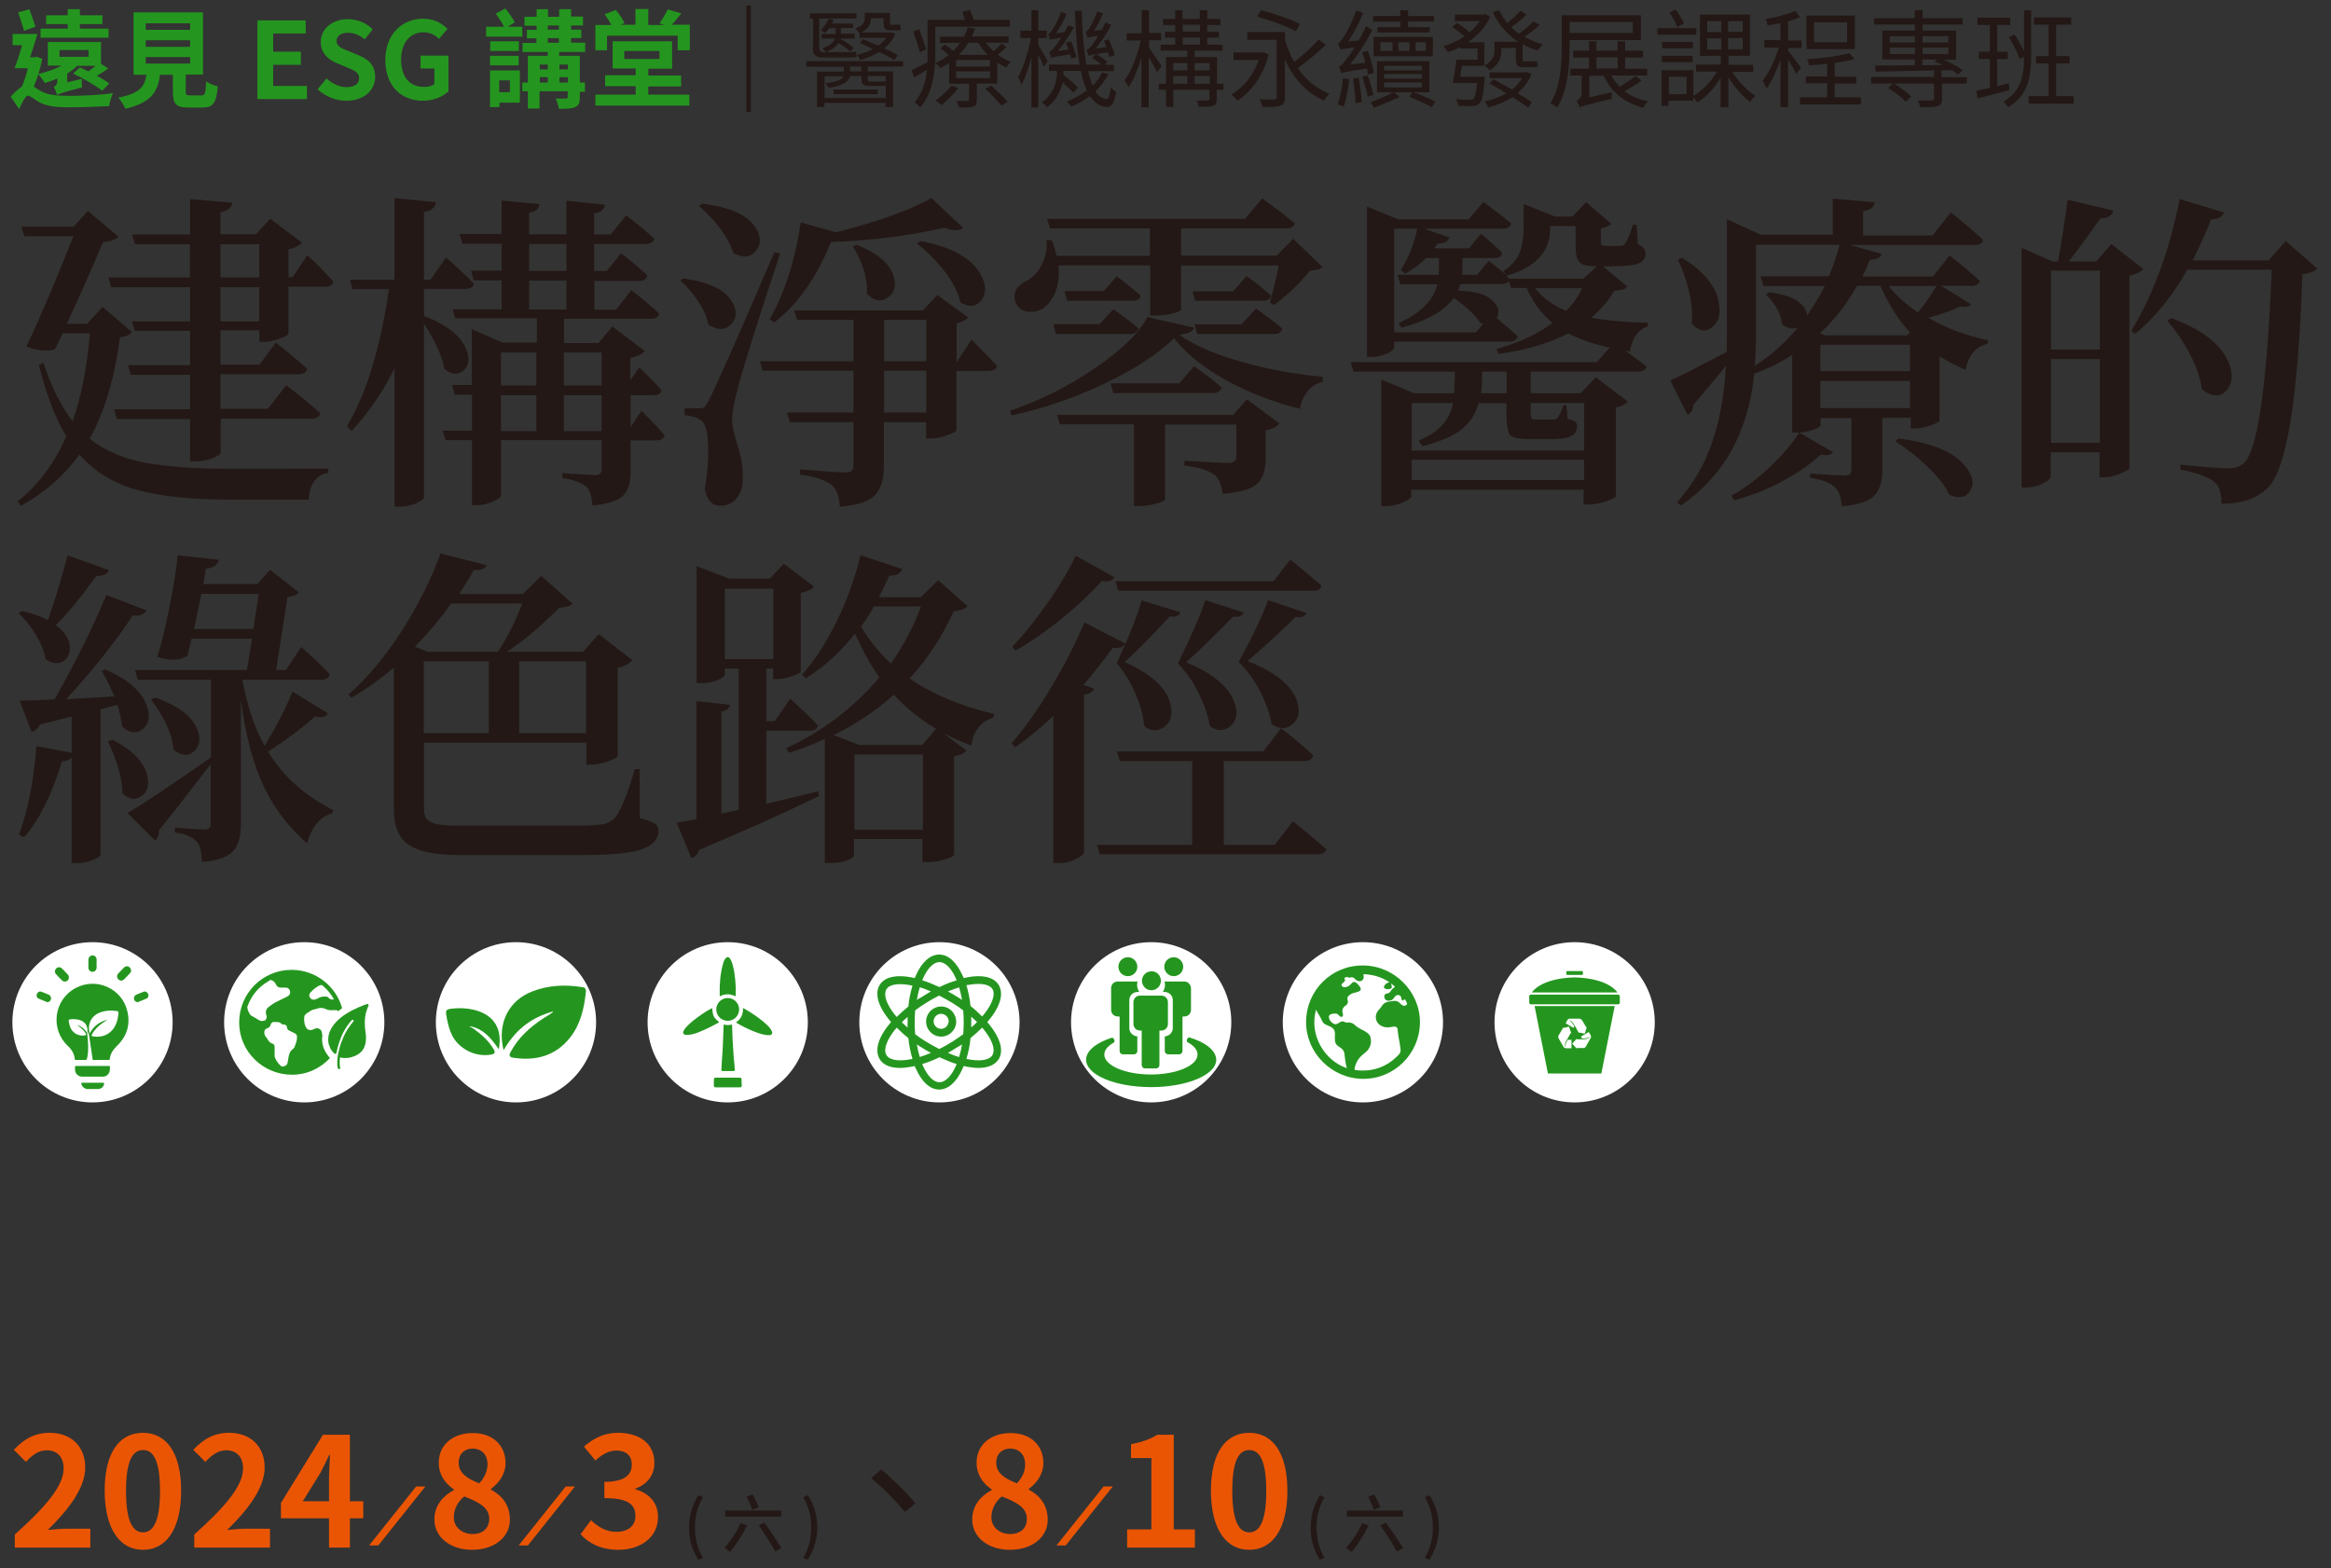 <?xml version="1.0" encoding="utf-8"?>
<!-- Generator: Adobe Illustrator 24.3.0, SVG Export Plug-In . SVG Version: 6.00 Build 0)  -->
<svg version="1.1" id="圖層_1" xmlns="http://www.w3.org/2000/svg" xmlns:xlink="http://www.w3.org/1999/xlink" x="0px" y="0px"
	 viewBox="0 0 960 646" style="enable-background:new 0 0 960 646;" xml:space="preserve">
<rect x="0" y="0" width="960" height="646" fill="#333333" stroke="none"/>
<style type="text/css">
	.st0{clip-path:url(#SVGID_2_);fill:#FFFFFF;}
	.st1{clip-path:url(#SVGID_2_);fill:#24961F;}
	.st2{clip-path:url(#SVGID_2_);fill:#231815;}
	.st3{clip-path:url(#SVGID_2_);fill:#EA5504;}
</style>
<g>
	<defs>
		<rect id="SVGID_1_" x="4.4" y="2.3" width="950" height="640.2"/>
	</defs>
	<clipPath id="SVGID_2_">
		<use xlink:href="#SVGID_1_"  style="overflow:visible;"/>
	</clipPath>
	<path class="st0" d="M648.5,454.1c18.2,0,33-14.8,33-33c0-18.2-14.8-33-33-33c-18.2,0-33,14.8-33,33
		C615.5,439.3,630.2,454.1,648.5,454.1"/>
	<path class="st1" d="M651.6,420.3l1.7,2.9c0,0,0,0,0,0l0.2-0.1c0,0,0,0,0,0l-0.8,2.7c0,0,0,0,0,0l-2.9-0.6c0,0,0,0,0,0l0.2-0.1
		c0,0,0,0,0,0l-1.5-2.7v0c0,0-0.9-1.8-2.4-2.3c0,0,0,0,0,0c0.2,0.1,1.3,1,2.3,2.6c0,0,0,0,0,0l-0.4,0.7l-3.2-1.9l0.7-1.3
		c0.2-0.4,0.6-0.6,1.1-0.6h4C650.9,419.7,651.3,419.9,651.6,420.3 M655.1,426.4c0.2,0.4,0.2,0.9,0,1.2l-2,3.5
		c-0.2,0.4-0.6,0.6-1.1,0.6h-2.6c0,0,0,0,0,0v0.3c0,0,0,0,0,0l-1.9-2.1c0,0,0,0,0,0l1.9-2.1c0,0,0,0,0,0v0.3c0,0,0,0,0,0h2.4
		c0,0,2,0.1,3.2-1c0,0,0,0,0,0c-0.2,0.1-1.5,0.7-3.4,0.7c0,0,0,0,0,0l-0.5-0.8l3.2-1.9L655.1,426.4z M647.2,431.8H645
		c-0.4,0-0.9-0.2-1.1-0.6l-2-3.5c-0.2-0.4-0.2-0.9,0-1.2l1.7-2.9c0,0,0,0,0,0l-0.2-0.1c0,0,0,0,0,0l2.8-0.6l0.9,2.7c0,0,0,0,0,0
		l-0.2-0.1c0,0,0,0,0,0l-1.6,2.8h0v0c0,0-1.1,1.7-0.8,3.3c0,0,0,0,0,0c0-0.2,0.2-1.6,1.1-3.3c0,0,0,0,0,0h1.6V431.8z M632,414.4
		l5.5,27.8h11h11l5.5-27.8h-16.5H632z"/>
	<path class="st1" d="M666.4,409.7h-35.9c-0.4,0-0.7,0.3-0.7,0.7v2.6c0,0.4,0.3,0.7,0.7,0.7h35.9c0.4,0,0.7-0.3,0.7-0.7v-2.6
		C667.1,410,666.8,409.7,666.4,409.7"/>
	<path class="st1" d="M666.1,408.8c0,0-3.3-5.8-17.6-6.2c-14.3,0.4-17.6,6.2-17.6,6.2h17.6H666.1z"/>
	<path class="st1" d="M645.4,401.6h6.2c0.2,0,0.3-0.1,0.3-0.3v-1c0-0.2-0.2-0.3-0.3-0.3h-6.2c-0.2,0-0.3,0.2-0.3,0.3v1
		C645.1,401.4,645.2,401.6,645.4,401.6"/>
	<path class="st0" d="M212.5,454.1c18.2,0,33-14.8,33-33c0-18.2-14.8-33-33-33s-33,14.8-33,33C179.5,439.3,194.3,454.1,212.5,454.1"
		/>
	<path class="st1" d="M239.7,406.6c-7-1.1-13.9-0.8-20.5,1.8c-9.5,3.6-14.6,13-11.8,24.2c4.6-7.9,10.4-12.7,18.5-15.4
		c1.5-0.5,1.5-0.5,1.9-0.6c0,0.3-0.8,0.8-1.3,1.2c-0.8,0.5-1.5,0.9-2.3,1.4c-5.7,3.7-10.6,8-13.9,14.1c-0.8,1.4-0.5,2.2,1.1,2.4
		c9.2,1.4,17.3-0.7,23.3-8.2c4.4-5.5,5.9-12.2,6.6-19C241.4,407.3,240.9,406.7,239.7,406.6"/>
	<path class="st1" d="M202.3,434.4c1.5-0.3,1.8-0.8,1-2.2c-2-3.4-4.8-5.9-7.9-8.2c-0.7-0.5-1.4-0.9-2.2-1.1c0.9-0.3,2.8,0.5,2.8,0.5
		c4.1,1.6,6.8,5,9.4,8.8c1.6-8.2-1.8-13.8-9.3-16c-3.6-1-7.2-1.1-10.9-0.6c-1.2,0.2-1.6,0.7-1.5,1.9c0.5,3.3,1.2,6.5,2.7,9.4
		C189.5,432.4,196.1,435.5,202.3,434.4"/>
	<path class="st0" d="M299.7,454.1c18.2,0,33-14.8,33-33c0-18.2-14.8-33-33-33c-18.2,0-33,14.8-33,33
		C266.7,439.3,281.5,454.1,299.7,454.1"/>
	<path class="st1" d="M301.5,422.5c0-0.4-0.1-0.5-0.5-0.4c-0.8,0.2-1.6,0.2-2.4,0c-0.6-0.2-0.6,0.1-0.6,0.5c-0.1,2.7-0.2,5.4-0.3,8
		c-0.2,5.1-0.4,4.9-0.6,10.1c0,0.4,0.1,0.5,0.5,0.5c1.4,0,2.8,0,4.2,0c0.8,0,0.8,0,0.8-0.8c-0.2-3.8-0.3-2.2-0.5-6
		C301.8,430.4,301.6,426.5,301.5,422.5"/>
	<path class="st1" d="M299.7,420.5c2.6,0,4.7-2.1,4.7-4.7c0-2.6-2.1-4.7-4.7-4.7c-2.6,0-4.7,2.1-4.7,4.7
		C295,418.4,297.1,420.5,299.7,420.5"/>
	<path class="st1" d="M296.5,410.4c2.1-1.1,4.2-1.1,6.4,0c0-0.2,0.1-0.4,0.1-0.6c0.1-4.1-0.2-8.2-1.2-12.2c-0.3-1-0.6-1.9-1.2-2.8
		c-0.6-0.8-1.2-0.7-1.8,0c-0.5,0.6-0.8,1.3-1,2.1c-1.2,4.2-1.5,8.6-1.4,12.9C296.4,410,296.4,410.2,296.5,410.4"/>
	<path class="st1" d="M293.3,415.3c-0.2,0-0.4,0.1-0.5,0.2c-1.4,0.7-2.7,1.6-3.9,2.4c-2.3,1.6-4.6,3.3-6.5,5.4
		c-0.4,0.5-0.8,1.1-1,1.7c-0.2,0.6,0.1,1,0.6,1.2c0.4,0.1,0.8,0.1,1.2,0.1c2-0.1,3.9-0.8,5.7-1.6c2.5-1,4.9-2.3,7.3-3.6
		C293.8,419,293.6,418.6,293.3,415.3"/>
	<path class="st1" d="M317.5,424.1c-0.4-0.7-1-1.3-1.5-1.8c-2.9-2.8-6.2-4.9-9.6-6.9c-0.1-0.1-0.2-0.1-0.4-0.1
		c0.1,2.5-0.8,4.4-2.9,5.9c2.9,1.7,5.7,3.1,8.8,4.2c1.4,0.5,2.8,0.9,4.3,1c0.6,0,1.3,0.1,1.7-0.5
		C318.3,425.3,317.8,424.7,317.5,424.1"/>
	<path class="st1" d="M305.4,444.8c0-0.8-0.2-0.9-0.9-0.9c-1.6,0-3.2,0-4.8,0c-1.6,0-3.3,0-4.9,0c-0.5,0-0.8,0.2-0.8,0.8
		c0,0.8,0,1.6,0,2.4c0,0.5,0.2,0.8,0.8,0.8c3.3,0,6.6,0,9.9,0c0.6,0,0.8-0.3,0.8-0.8C305.4,446.2,305.4,445.5,305.4,444.8"/>
	<path class="st0" d="M38.1,454.1c18.2,0,33-14.8,33-33c0-18.2-14.8-33-33-33s-33,14.8-33,33C5.1,439.3,19.9,454.1,38.1,454.1"/>
	<path class="st1" d="M42.5,446c-2.9,0-5.9,0-8.8,0c-0.2,0-0.3,0.1-0.2,0.3c0.1,0.7,0.4,1.3,1.1,1.8c0.3,0.2,0.7,0.3,1,0.5h5.2
		c0-0.1,0.1-0.1,0.2-0.1c1-0.2,1.8-1.1,1.9-2.2C42.8,446.1,42.8,446,42.5,446"/>
	<path class="st1" d="M44.9,439.1c-2.3,0-4.5,0-6.8,0c-2.3,0-4.6,0-6.8,0c-0.3,0-0.4,0.1-0.4,0.4c0,0.4,0,0.8,0,1.1
		c0,1.6,1.3,2.9,2.9,2.9c2.9,0,5.7,0,8.6,0c1.4,0,2.5-1,2.8-2.4c0.1-0.5,0-1.1,0.1-1.6C45.3,439.2,45.2,439.1,44.9,439.1"/>
	<path class="st1" d="M48.8,417.3c-0.2,2.4-0.8,4.8-2.3,6.7c-2.1,2.6-5,3.4-8.2,2.9c-0.6-0.1-0.7-0.3-0.4-0.9c1.2-2.1,2.9-3.7,4.9-5
		c0.3-0.2,0.5-0.3,0.8-0.5c0.2-0.1,0.4-0.3,0.5-0.4c-0.1,0-0.1,0-0.7,0.2c-2.9,0.9-4.9,2.6-6.5,5.4c-1-4,0.8-7.3,4.2-8.6
		c2.4-0.9,4.8-1,7.3-0.6C48.7,416.7,48.9,416.9,48.8,417.3 M52.4,416.4c-2.2-9.2-12.6-13.9-21.1-9.5c-9.1,4.7-10.8,17-3.3,24
		c1.6,1.5,2.6,3.2,2.8,5.4c0,0.2,0.1,0.3,0.3,0.3c1.5,0,3,0,4.5,0c1.4-3.2,0.3-11,0.3-11c0,0,0,0,0-0.1c-0.9-1.3-1.8-2.3-3.2-2.9
		c0,0-0.7-0.3-1-0.2c0.3,0.1,0.5,0.2,0.8,0.4c1.1,0.8,2.1,1.7,2.8,2.9c0.3,0.5,0.2,0.7-0.4,0.8c-2.2,0.4-4.5-0.7-5.6-2.6
		c-0.6-1-0.8-2.2-1-3.3c-0.1-0.4,0.1-0.6,0.5-0.7c1.3-0.2,2.6-0.1,3.8,0.2c2.5,0.7,3.7,2.5,3.4,5.2c0.4-0.2,0.6,0.7,0.6,0.7
		l1.6,10.6c0.5,0,1.1,0,1.2,0c1.8,0,3.6,0,5.5,0c0.2,0,0.2-0.1,0.3-0.2c0-0.4,0.1-0.8,0.2-1.2c0.4-1.7,1.4-3,2.6-4.2
		C52.3,426.9,53.8,422,52.4,416.4"/>
	<path class="st1" d="M38.6,393.6c1,0.4,1.3,1.2,1.2,2.2c-0.1,0.9,0,1.8,0,2.7c0,1-0.7,1.8-1.7,1.8c-1,0-1.7-0.7-1.7-1.8
		c0-0.9,0-1.8,0-2.7c-0.1-1,0.3-1.8,1.2-2.2H38.6z"/>
	<path class="st1" d="M27,404.3c-0.5,0.1-1,0-1.5-0.5c-0.8-0.8-1.6-1.6-2.4-2.5c-0.7-0.7-0.6-1.7,0.1-2.4c0.7-0.7,1.7-0.6,2.4,0.1
		c0.8,0.8,1.5,1.6,2.3,2.4C28.8,402.5,28.4,404,27,404.3"/>
	<path class="st1" d="M49.6,403.9c0.5,0.1,1,0,1.5-0.5c0.8-0.8,1.6-1.6,2.4-2.5c0.7-0.7,0.6-1.7-0.1-2.4c-0.7-0.7-1.7-0.6-2.4,0.1
		c-0.8,0.8-1.5,1.6-2.3,2.4C47.8,402,48.2,403.5,49.6,403.9"/>
	<path class="st1" d="M19.6,412.8c0.8-0.1,1.3-0.6,1.4-1.3c0.1-0.7-0.2-1.4-0.8-1.7c-1.1-0.5-2.1-0.9-3.2-1.3
		c-0.7-0.3-1.5,0.2-1.8,0.9c-0.3,0.7-0.1,1.6,0.6,1.9c1.1,0.5,2.2,0.9,3.4,1.4C19.3,412.9,19.5,412.8,19.6,412.8"/>
	<path class="st1" d="M56.6,412.8c-0.8-0.1-1.3-0.6-1.4-1.3c-0.1-0.7,0.2-1.4,0.8-1.7c1.1-0.5,2.1-0.9,3.2-1.3
		c0.7-0.3,1.5,0.2,1.8,0.9c0.3,0.7,0.1,1.6-0.6,1.9c-1.1,0.5-2.2,0.9-3.4,1.4C56.9,412.9,56.7,412.8,56.6,412.8"/>
	<path class="st0" d="M125.3,454.1c18.2,0,33-14.8,33-33c0-18.2-14.8-33-33-33c-18.2,0-33,14.8-33,33
		C92.3,439.3,107.1,454.1,125.3,454.1"/>
	<path class="st1" d="M139.9,440.3c-0.1,0-0.1,0-0.2,0.1c-0.3,0-0.4,0-0.5-0.3c-0.3-0.7-0.3-1.5-0.3-2.2c0-1.7,0.2-3.3,0.6-4.9
		c0.3-1.4,0.7-2.8,1.3-4.2c0.4-1.1,0.9-2.2,1.4-3.2c0.7-1.3,1.5-2.5,2.4-3.7c0.3-0.3,0.5-0.6,0.8-1c0.1-0.1,0.2-0.2,0.2-0.3
		c0.1-0.2,0-0.3-0.1-0.4c-0.1-0.1-0.3-0.2-0.4-0.1c-0.1,0-0.2,0.1-0.3,0.2c-1.2,1.3-2.2,2.8-3.1,4.4c-0.4,0.7-0.7,1.3-1,2
		c-0.6,1.5-1.2,3.1-1.6,4.7c-0.2,0.7-0.3,1.4-0.5,2.2c0,0.2-0.2,0.4-0.4,0.5c-0.2,0.1-0.4,0-0.6-0.2c-0.6-0.6-1.2-1.3-1.6-2.2
		c-0.4-0.9-0.7-1.8-0.8-2.7c-0.1-1.5,0.1-2.9,0.7-4.3c0.8-1.8,2-3.3,3.4-4.6c1.4-1.3,3-2.4,4.6-3.3c0.9-0.5,1.8-1,2.8-1.4
		c0.6-0.3,1.2-0.6,1.8-0.8c0.9-0.4,1.7-0.7,2.6-1c0.3-0.1,0.4-0.1,0.6,0.2c0,0.1,0.1,0.2,0.1,0.2c0,0.2,0,0.3-0.1,0.4
		c-0.6,1.4-1.1,2.9-1.3,4.4c-0.2,1.5-0.2,2.9-0.1,4.4c0.1,1.1,0.3,2.2,0.4,3.3c0.1,1.5,0,3-0.5,4.4c-0.5,1.5-1.5,2.7-2.9,3.5
		c-0.8,0.5-1.7,0.8-2.6,1.1c-1.1,0.3-2.2,0.4-3.3,0.3c-0.4,0-0.8-0.1-1.2-0.2c-0.1,0-0.2,0-0.2,0.1c-0.1,1.2-0.2,2.4,0,3.7
		c0,0.2,0.1,0.4,0.1,0.5C140.2,440,140.2,440.1,139.9,440.3"/>
	<path class="st1" d="M121.3,431.3c-0.1,0.4-0.6,0.7-0.9,1c-0.9,0.7-1.3,1.7-1.5,2.8c-0.1,0.9-0.4,1.9-0.5,2.8
		c-0.2,0.9-0.9,1.1-1.6,1.4c-0.6,0.2-1-0.1-1.4-0.5c-0.9-0.8-1.5-1.7-2-2.8c-0.2-0.4-0.3-0.7-0.3-1.1c0-1.2,0-2.4,0-3.6
		c0-0.7-0.2-1.2-0.9-1.4c-0.9-0.3-1.5-0.9-2-1.8c-0.2-0.3-0.4-0.7-0.7-1c-0.6-0.7-0.7-1.4-0.6-2.2c0-0.5,0.2-0.8,0.7-1.1
		c0.2-0.1,0.4-0.2,0.6-0.3c0.6-0.2,1-0.6,1.2-1.3c0.3-1,1-1.4,2-1.2c0.1,0,0.2,0,0.3,0c0.8-0.1,1.6,0.1,2.2,0.7
		c0.2,0.3,0.6,0.3,0.9,0.3c0.9,0,1.3,0.4,1.4,1.3c0.1,0.6,0.4,1,0.9,1.2c0.8,0.4,1.6,0.8,2.4,1.2c0.6,0.3,0.8,0.7,0.8,1.4
		C122.4,428.6,121.8,429.9,121.3,431.3 M106.8,420.3c-1.2-0.7-2.3-1.4-3.4-2c-0.4-0.2-0.5-0.7-0.8-1.1c-0.5-0.9-0.6-1.2-0.7-2.1
		c0-0.2-0.1-0.4,0-0.5c1.6-4.4,4.3-7.8,8.3-10.2c0.1,0,0.2-0.1,0.2-0.1c0.4-0.2,0.9-0.8,1.3-0.6c0.7,0.3,1.4,0.7,1.8,1.5
		c0.1,0.1,0.1,0.3,0.2,0.4c0.4,0.8,1,1.2,1.9,1.2c0.7,0,1.4,0,2.1,0c1,0,1.8,0.9,1.8,1.9c0,0.8-0.4,1.4-1.2,1.8
		c-1.5,0.7-3,1.5-4.5,2.2c-1.2,0.6-2.3,1.4-3.3,2.2c-0.9,0.7-1.3,2.1-0.8,3.2c0.3,0.8,0.1,1.6-0.5,2.2
		C108.3,420.6,107.5,420.7,106.8,420.3 M127.8,408.9c1.2-1.3,2.5-2.5,4.2-3.1c0.3-0.1,0.5-0.1,0.8,0.1c1.9,1.6,3.4,3.4,4.6,5.5
		c0,0.1,0.1,0.1,0.1,0.2c0,0,0,0.1,0,0.1c-0.9,0.1-1.6,0-2.2-0.7c-0.3-0.4-0.8-0.5-1.2-0.5c-1.2-0.1-2.3,0.2-3.3,0.8
		c-0.5,0.3-1.1,0.5-1.7,0.5c-0.7-0.1-1.2-0.4-1.5-1C127.2,410.1,127.3,409.5,127.8,408.9 M133.7,432.6c-0.5-1.1-0.9-2.2-1-3.4
		c-0.1-0.9-0.1-1.8,0.1-2.6c-0.1-0.3-0.2-0.6-0.2-0.9c0-1.7-1.6-2.6-3.1-1.9c-0.6,0.3-1.2,0.6-1.9,0.5c-0.8-0.1-1.3-0.6-1.7-1.3
		c-0.6-1.3-0.7-2.6-0.6-4c0-0.6,0.3-1,0.8-1.4c0.7-0.5,1.4-1,2.1-1.4c0.7-0.4,1.6-0.4,2.3-0.7c1.3-0.5,2.6-0.4,3.8,0.2
		c1.2,0.6,2.4,0.4,3.7,0.4c0.7,0,1,0,1.1,0.3c0,0.1,0.1,0.2,0.2,0.1c0.5-0.4,1.1-0.8,1.6-1.2c-2.5-9.1-10.9-15.8-20.8-15.8
		c-12,0-21.6,9.7-21.6,21.7c0,11.9,9.8,21.5,21.8,21.5c6.2,0,11.8-2.7,15.7-7c-0.2,0-0.3-0.1-0.5-0.3
		C134.9,434.6,134.2,433.7,133.7,432.6"/>
	<path class="st0" d="M561.3,454.1c18.2,0,33-14.8,33-33c0-18.2-14.8-33-33-33c-18.2,0-33,14.8-33,33
		C528.3,439.3,543,454.1,561.3,454.1"/>
	<path class="st1" d="M578.1,414.3c-0.7-0.2-1.2-0.7-1.7-1.2c-0.7-0.7-1.5-0.9-2.5-0.8c-0.7,0.1-1.3,0.2-1.9,0.3
		c-1.3,0.1-2.3,0.8-3,1.9c-0.3,0.5-0.6,0.9-1,1.3c-2.5,2.5-1.5,6.3,2,7.2c1.1,0.3,2.1,0.2,3.2,0c0.3-0.1,0.6-0.1,0.9-0.1
		c0.9-0.1,1.5,0.3,1.5,1.3c0.2,2.7,0.9,5.2,1.2,7.9c0.1,1-0.1,1.6-0.7,2.3c-4.5,4.8-10.1,7-16.7,6.5c-0.3,0-0.6-0.1-0.9-0.1
		c-0.7-0.1-0.7-0.1-0.6-0.8c0.4-2,1.3-3.7,2.8-5.1c0.6-0.6,1.3-1.1,1.9-1.6c1.7-1.6,2.3-3.5,1.9-5.7c-0.1-0.9-0.7-1.6-1.3-2.1
		c-0.8-0.6-1.7-1.1-2.6-1.5c-0.9-0.5-1.8-1-2.5-1.7c-0.9-0.8-1.9-1.3-3.1-1.1c-0.5,0.1-0.9-0.1-1.4-0.3c-0.6-0.3-1.2-0.2-1.8,0.2
		c-0.3,0.2-0.6,0.3-0.8,0.5c-0.7,0.4-1.4,0.4-2.1-0.1c-0.8-0.6-1.4-1.3-1.6-2.3c-0.1-0.7,0.2-1.2,0.8-1.4c0.7-0.3,1.4-0.3,2.1-0.3
		c0.5,0,0.9,0.4,1.2,0.7c0.4,0.4,0.8,0.9,1.3,0.6c0.6-0.3,0.4-0.9,0.3-1.4c-0.4-1.4,0-2.4,1.2-3.2c0.9-0.6,1.1-1.4,0.8-2.4
		c-0.3-0.7,0-1.2,0.5-1.7c0.7-0.6,1.5-1,2.4-1.2c0.6-0.1,1.3-0.3,1.9-0.6c0.7-0.4,0.8-0.9,0.4-1.6c-0.4-0.6-0.9-1.2-1.4-1.7
		c-0.9-0.7-1.5-0.7-2.2,0.1c-0.6,0.7-1.3,1.3-2.3,1.5c-0.6,0.1-1.2,0.1-1.6-0.4c-0.3-0.4-0.3-0.7,0.1-1.1c0.2-0.2,0.4-0.3,0.6-0.5
		c0.6-0.5,0.7-0.8,0.3-1.5c-0.1-0.2-0.1-0.3,0.2-0.4c0.5-0.2,0.9-0.4,1.4-0.1c0.3,0.2,0.6,0.1,1,0c0.6-0.1,1.2,0,1.6,0.5
		c0.2,0.3,0.5,0.5,0.8,0.7c0.7,0.5,1.6,0.5,2.2,0.1c0.7-0.5,0.8-1.2,0.7-2c-0.1-0.7-0.1-0.7,0.5-0.6c3.4,0.2,6.6,1.1,9.5,2.9
		c0.2,0.1,0.4,0.2,0.6,0.4c-1,0.2-1.6,0.7-2.1,1.5c-0.3,0.6-0.1,1,0.5,1.2c0.6,0.2,1.1,0.2,1.7,0.1c0.8-0.2,1.1-0.7,0.8-1.6
		c-0.1-0.2-0.3-0.4-0.1-0.5c0.2-0.2,0.4,0.2,0.5,0.3c0.3,0.2,0.8,0.5,0.9,0.8c0.1,0.3-0.5,0.6-0.8,0.8c-0.3,0.3-0.6,0.7-0.9,1.1
		c-0.3,0.5-0.7,0.8-1.3,0.9c-1,0.2-1.3,0.5-1.3,1.3c0,0.9,0.6,1.6,1.5,1.7c1,0.1,1.8-0.2,2.4-1c0.2-0.3,0.4-0.6,0.7-0.9
		c0.4-0.4,0.8-0.5,1.4-0.4c0.6,0.2,0.9,0.5,1,1.1c0.2,1.3,0.4,1.4,1.5,0.6c0.4,0.6,0.7,1.2,0.9,1.8
		C579.8,413.6,578.7,414.5,578.1,414.3 M542,415.9c0.8,1.7,1.9,3.1,2.6,4.8c0.3,0.7,1,1.2,1.7,1.5c0.5,0.2,1.1,0.4,1.6,0.7
		c1.3,0.6,1.9,1.6,1.9,3c0,0.9-0.1,1.9,0,2.8c0.1,0.9,0.5,1.7,1.3,2.2c0.3,0.2,0.7,0.5,1,0.7c0.9,0.6,1.5,1.4,1.6,2.5
		c0.2,2,0.4,3.9,1,5.9C545.3,436.8,539.1,426.2,542,415.9 M561.3,397.7c-12.9-0.1-23.3,10.2-23.4,23.2
		c-0.1,12.7,10.5,23.4,23.4,23.5c12.9,0.1,23.4-10.3,23.5-23.3C584.8,408.4,574.2,397.7,561.3,397.7"/>
	<path class="st0" d="M386.9,454.1c18.2,0,33-14.8,33-33c0-18.2-14.8-33-33-33c-18.2,0-33,14.8-33,33
		C353.9,439.3,368.7,454.1,386.9,454.1"/>
	<path class="st1" d="M408.6,434.8c-1.4,2-5.3,2.5-10.6,1.4c0.8-2.6,1.4-5.5,1.7-8.6c1.7-1.4,3.3-2.8,4.8-4.3
		c2.5,2.9,4.1,5.7,4.6,8.1C409.3,432.8,409.2,434,408.6,434.8 M393.7,439c-1.9,4.3-4.4,6.8-6.8,6.8s-4.9-2.5-6.8-6.8
		c-0.1-0.2-0.2-0.4-0.3-0.7c2.3-0.7,4.7-1.6,7.1-2.8c2.4,1.1,4.8,2.1,7.1,2.8C393.9,438.5,393.8,438.8,393.7,439 M365.2,434.8
		c-0.6-0.8-0.8-2-0.5-3.4c0.5-2.4,2.1-5.2,4.6-8.1c1.4,1.4,3,2.9,4.8,4.3c0.3,3.1,0.9,6,1.7,8.6
		C370.5,437.3,366.6,436.8,365.2,434.8 M365.2,407.3c0.9-1.3,2.9-1.9,5.6-1.9c1.5,0,3.1,0.2,5,0.6c-0.8,2.6-1.4,5.5-1.7,8.6
		c-1.7,1.4-3.3,2.8-4.8,4.3c-2.5-2.9-4.1-5.7-4.6-8.1C364.4,409.3,364.6,408.1,365.2,407.3 M380.1,403.1c1.9-4.3,4.4-6.8,6.8-6.8
		s4.9,2.5,6.8,6.8c0.1,0.2,0.2,0.4,0.3,0.7c-2.3,0.7-4.7,1.6-7.1,2.8c-2.4-1.1-4.8-2.1-7.1-2.8C379.9,403.5,380,403.3,380.1,403.1
		 M400,418.8c0.8,0.7,1.6,1.5,2.4,2.2c-0.7,0.7-1.5,1.5-2.4,2.2c0-0.7,0-1.5,0-2.2S400,419.6,400,418.8 M390.4,408.4
		c1.6-0.7,3.1-1.2,4.6-1.7c0.5,1.6,0.9,3.4,1.2,5.2c-0.7-0.5-1.3-0.9-2-1.3C393,409.8,391.7,409.1,390.4,408.4 M377.6,411.9
		c0.3-1.8,0.7-3.6,1.2-5.2c1.5,0.4,3,1,4.6,1.7c-1.3,0.7-2.5,1.5-3.8,2.3C378.9,411,378.2,411.5,377.6,411.9 M373.8,423.3
		c-0.8-0.7-1.6-1.5-2.4-2.2c0.7-0.7,1.5-1.5,2.4-2.2c0,0.7,0,1.5,0,2.2S373.7,422.5,373.8,423.3 M383.4,433.7
		c-1.6,0.7-3.1,1.2-4.6,1.7c-0.5-1.6-0.9-3.4-1.2-5.2c0.7,0.5,1.3,0.9,2,1.3C380.8,432.3,382.1,433,383.4,433.7 M396.2,430.2
		c-0.3,1.8-0.7,3.6-1.2,5.2c-1.5-0.4-3-1-4.6-1.7c1.3-0.7,2.5-1.5,3.8-2.3C394.9,431.1,395.6,430.6,396.2,430.2 M392.5,428.9
		c-1.9,1.2-3.8,2.3-5.7,3.2c-1.8-0.9-3.7-2-5.7-3.2c-1.5-0.9-2.9-1.9-4.2-2.9c-0.1-1.6-0.2-3.2-0.2-4.9s0.1-3.3,0.2-4.9
		c1.3-1,2.7-2,4.2-2.9c1.9-1.2,3.8-2.3,5.7-3.2c1.8,0.9,3.7,2,5.7,3.2c1.5,0.9,2.9,1.9,4.2,2.9c0.1,1.6,0.2,3.2,0.2,4.9
		s-0.1,3.3-0.2,4.9C395.4,427,394,427.9,392.5,428.9 M403,405.3c2.7,0,4.7,0.7,5.6,1.9c0.6,0.8,0.8,2,0.5,3.4
		c-0.5,2.4-2.1,5.2-4.6,8.1c-1.4-1.4-3-2.9-4.8-4.3c-0.3-3.1-0.9-6-1.7-8.6C399.8,405.5,401.5,405.3,403,405.3 M406.6,421
		c3-3.4,4.9-6.8,5.5-9.8c0.4-2.2,0.1-4.2-1-5.8c-2.1-3-6.7-4-12.9-2.8c-0.4,0.1-0.8,0.2-1.3,0.3c-0.1-0.4-0.3-0.7-0.5-1.1
		c-2.5-5.6-5.9-8.6-9.6-8.6s-7.2,3.1-9.6,8.6c-0.2,0.4-0.3,0.7-0.5,1.1c-0.4-0.1-0.8-0.2-1.3-0.3c-6.2-1.2-10.8-0.2-12.9,2.8
		c-1.1,1.5-1.4,3.5-1,5.8c0.6,3,2.5,6.4,5.5,9.8c-3,3.4-4.9,6.8-5.5,9.8c-0.4,2.2-0.1,4.2,1,5.8c1.5,2.2,4.4,3.3,8.2,3.3
		c1.4,0,3-0.2,4.7-0.5c0.4-0.1,0.8-0.2,1.3-0.3c0.1,0.4,0.3,0.7,0.5,1.1c2.5,5.6,5.9,8.6,9.6,8.6s7.2-3.1,9.6-8.6
		c0.2-0.4,0.3-0.7,0.5-1.1c0.4,0.1,0.9,0.2,1.3,0.3c1.7,0.3,3.3,0.5,4.7,0.5c3.8,0,6.6-1.1,8.2-3.3c1.1-1.5,1.4-3.5,1-5.8
		C411.5,427.9,409.6,424.5,406.6,421"/>
	<path class="st1" d="M387.6,423.8c-1.7,0-3.1-1.4-3.1-3.1c0-1.7,1.4-3.1,3.1-3.1c1.7,0,3.1,1.4,3.1,3.1
		C390.6,422.4,389.3,423.8,387.6,423.8 M387.6,414.6c-3.4,0-6.2,2.8-6.2,6.2c0,3.4,2.8,6.2,6.2,6.2c3.4,0,6.2-2.8,6.2-6.2
		C393.7,417.3,391,414.6,387.6,414.6"/>
	<path class="st0" d="M474.1,454.1c18.2,0,33-14.8,33-33c0-18.2-14.8-33-33-33c-18.2,0-33,14.8-33,33
		C441.1,439.3,455.8,454.1,474.1,454.1"/>
	<path class="st1" d="M478.1,404c0,2.2-1.8,3.9-3.9,3.9c-2.2,0-3.9-1.8-3.9-3.9c0-2.2,1.8-3.9,3.9-3.9
		C476.3,400,478.1,401.8,478.1,404"/>
	<path class="st1" d="M487.3,398.2c0,2.2-1.8,3.9-3.9,3.9c-2.2,0-3.9-1.8-3.9-3.9c0-2.2,1.8-3.9,3.9-3.9
		C485.5,394.3,487.3,396.1,487.3,398.2"/>
	<path class="st1" d="M468.4,398.2c0,2.2-1.8,3.9-3.9,3.9c-2.2,0-3.9-1.8-3.9-3.9c0-2.2,1.8-3.9,3.9-3.9
		C466.7,394.3,468.4,396.1,468.4,398.2"/>
	<path class="st1" d="M478.3,410.1h-8.8c-1.5,0-2.7,1.2-2.7,2.7v9c0,1.5,1.2,2.7,2.7,2.7h0.7v14.2c0,0.8,0.6,1.4,1.4,1.4h4.5
		c0.8,0,1.4-0.6,1.4-1.4v-14.2h0.8c1.5,0,2.7-1.2,2.7-2.7v-9C481,411.3,479.8,410.1,478.3,410.1"/>
	<path class="st1" d="M487.8,404.3h-8.2c0.1,0.4,0.2,0.9,0.2,1.3c0,1.1-0.3,2.1-0.9,3h0.7c1.9,0,3.4,1.5,3.4,3.4v11.5
		c0,1.8-1.5,3.3-3.3,3.4v6c0,0.8,0.6,1.4,1.4,1.4h4.5c0.8,0,1.4-0.6,1.4-1.4v-14.2h0.8c1.5,0,2.7-1.2,2.7-2.7v-9
		C490.4,405.5,489.2,404.3,487.8,404.3"/>
	<path class="st1" d="M460.3,404.3h8.2c-0.1,0.4-0.2,0.9-0.2,1.3c0,1.1,0.3,2.1,0.9,3h-0.7c-1.9,0-3.4,1.5-3.4,3.4v11.5
		c0,1.8,1.5,3.3,3.3,3.4v6c0,0.8-0.6,1.4-1.4,1.4h-4.5c-0.8,0-1.4-0.6-1.4-1.4v-14.2h-0.8c-1.5,0-2.7-1.2-2.7-2.7v-9
		C457.6,405.5,458.8,404.3,460.3,404.3"/>
	<path class="st1" d="M489.7,427.3c-0.1,0.1-0.2,0.1-0.4,0.2c-0.3,0.2-0.5,0.6-0.5,1c0,0.2,0,0.5,0.1,0.7c2.7,1.4,4.3,3.2,4.3,5.2
		c0,4.5-8.6,8.2-19.2,8.2c-10.6,0-19.2-3.7-19.2-8.2c0-1.9,1.5-3.6,4-5c0,0,0.2-0.3,0.2-0.5c0-0.2,0-0.5-0.1-0.7
		c-0.1-0.2-0.3-0.4-0.5-0.6c0,0-0.4-0.2-0.4-0.2c-6.5,2.1-10.7,5.4-10.7,9.1c0,6.3,12,11.3,26.8,11.3c14.8,0,26.8-5.1,26.8-11.3
		C500.8,432.7,496.5,429.3,489.7,427.3"/>
	<path class="st2" d="M846.8,39.6V26.1h5.5v-3h-5.5V10.2h6.2v-3h-15.3v3h6v12.9h-5.2v3h5.2v13.5h-8.2v3.1H854v-3.1H846.8z
		 M836.5,4.2h-2.9v17c-1-2.2-2.5-4.8-3.9-6.9l-2.4,0.9c1.7,2.8,3.6,6.6,4.5,9l1.8-0.8c0,7.5-1.1,14-8.5,18.5c0.6,0.5,1.6,1.7,2,2.3
		c8.3-5.2,9.4-12.7,9.4-21.5V4.2z M827.3,34.3l-4.8,1.2V24.3h4.4v-3h-4.4v-11h5.4v-3h-13.5v3h5.1v11h-4.5v3h4.5v11.9
		c-2.1,0.4-4,0.9-5.6,1.2l0.6,3.1c3.7-1,8.5-2.1,13.1-3.4L827.3,34.3z M810,31.8h-10.4V29l4.3-0.1c1,0.6,1.8,1.2,2.5,1.8l1.9-1.8
		c-1.8-1.4-4.9-3.1-7.8-4.3h5.1V12.6h-13.8v-2.5h16.5V7.5h-16.5V4.2h-3.2v3.3h-16.8v2.6h16.8v2.5h-13.4v11.9h13.4v2.4
		c-6.3,0.1-12,0.1-16.3,0.1l0.1,2.5c6.3-0.1,15.1-0.3,24.1-0.5v2.7h-25.9v2.7h9.1l-2.1,1.8c2.6,1.6,5.7,4,7.2,5.7l2.3-2.1
		c-1.5-1.6-4.6-3.9-7.2-5.4h16.6v6.2c0,0.6-0.2,0.7-0.9,0.8c-0.7,0-3.2,0-5.8,0c0.4,0.8,0.9,2,1.1,2.8c3.5,0,5.7,0,7.1-0.5
		c1.4-0.4,1.8-1.3,1.8-3v-6.3H810V31.8z M802.4,22.3h-10.6v-2.7h10.6V22.3z M802.4,17.5h-10.6v-2.6h10.6V17.5z M778.3,14.9h10.3v2.6
		h-10.3V14.9z M778.3,19.6h10.3v2.7h-10.3V19.6z M791.8,24.5h6l-1.1,0.9c1.1,0.3,2.2,0.8,3.3,1.4l-8.3,0.1V24.5z M755.6,40.2v-5.8
		h8.9v-2.8h-8.9v-5.7c3-0.4,5.8-0.9,8.1-1.6l-2.1-2.4c-4,1.2-11.3,2.1-17.4,2.5c0.4,0.7,0.8,1.8,0.9,2.5c2.4-0.1,4.9-0.3,7.4-0.6
		v5.2h-8.8v2.8h8.8v5.8h-11.2v2.9h25.1v-2.9H755.6z M741.7,27.9c-0.7-1.1-4.2-5.7-5.3-7v-1.1h5.6v-3.1h-5.6V8.8
		c1.8-0.5,3.5-1.1,4.9-1.7l-1.9-2.7c-2.9,1.4-7.9,2.7-12.3,3.5c0.4,0.7,0.8,1.9,0.9,2.6c1.7-0.3,3.5-0.6,5.3-1v7h-6.7v3.1h6
		c-1.5,5-4.2,10.6-6.7,13.7c0.5,0.8,1.3,2.2,1.6,3.2c2.1-2.8,4.2-7.4,5.8-12v19.6h3.1V24.5c1.3,2.1,2.8,4.7,3.4,6L741.7,27.9z
		 M763.9,6.4H744v13.8h19.9V6.4z M760.7,17.4h-13.6V9.2h13.6V17.4z M722,29.6v-2.9h-10.1V23h8.8V6h-20.6v17h8.6v3.6h-10.2v2.9h8.6
		c-2.3,4-6,7.9-9.7,10V28.9h-13.1v14.7h2.8v-2.1h10.2v-1.4c0.7,0.6,1.4,1.5,1.8,2.1c3.5-2.1,7-6,9.5-10.1v12.1h3.2V31.8
		c2.5,4,5.9,7.9,8.9,10.2c0.5-0.8,1.5-1.9,2.3-2.5c-3.4-2.1-7.2-6-9.6-9.9H722z M717.7,20.3h-6v-4.6h6V20.3z M717.7,13.1h-6V8.7h6
		V13.1z M703.1,8.7h5.8v4.5h-5.8V8.7z M703.1,15.8h5.8v4.6h-5.8V15.8z M694.6,38.8h-7.3v-7.2h7.3V38.8z M684.4,25.6h12.7V23h-12.7
		V25.6z M697.2,17.3h-12.7v2.6h12.7V17.3z M698.6,11.6h-16v2.7h16V11.6z M693.5,9.6c-0.7-1.6-2.1-3.9-3.4-5.7l-2.5,1.3
		c1.2,1.8,2.6,4.3,3.2,5.9L693.5,9.6z M673.6,31.3c-1.6,1.3-4.3,3.1-6.5,4.4c-1.4-1.4-2.6-2.9-3.5-4.6h14.8v-2.8h-9.1v-4.6h7.4v-2.8
		h-7.4v-3.9h-3.1v3.9h-8.7v-3.9h-3.1v3.9h-6.5v2.8h6.5v4.6h-7.7v2.8h4.7v7.1c0,1.9-1.3,2.9-2.1,3.3c0.4,0.6,1.1,2,1.3,2.8
		c0.8-0.6,2.2-1,13.2-3.6c-0.1-0.7,0-1.9,0.1-2.7l-9.4,2.1v-8.9h6c3,6.7,8.5,11.2,16.3,13.2c0.4-0.9,1.3-2.1,2-2.7
		c-3.9-0.8-7.1-2.1-9.8-4.1c2.2-1.2,4.9-2.8,7-4.4L673.6,31.3z M657.5,23.6h8.7v4.6h-8.7V23.6z M675.8,16.4V6.3h-32.6V19
		c0,7-0.4,16.7-4.7,23.6c0.8,0.3,2.2,1.1,2.8,1.7c4.5-7.1,5.1-17.8,5.1-25.2v-2.6H675.8z M672.5,13.6h-26.1V9.1h26.1V13.6z
		 M631.5,8.8c-1.4,1.5-3.9,3.6-5.9,5.1c-1.2-0.8-2.3-1.7-3.2-2.7c2-1.4,4.4-3.3,6.3-5.1l-2.4-1.7c-1.4,1.5-3.6,3.5-5.5,5.1
		c-1.4-1.7-2.5-3.4-3.4-5.3L614.8,5c2.3,5,5.9,9.2,10.4,12.2h-9.7v3.4c0,2.1-0.6,4.5-4.1,6.4c0.6,0.4,1.7,1.4,2.1,2
		c3.9-2.2,4.8-5.5,4.8-8.3v-0.9h6v4.3c0,2.6,0.5,3.6,3.2,3.6h3.6c0.9,0,1.8,0,2.2-0.2c-0.1-0.7-0.2-1.6-0.2-2.3
		c-0.6,0.1-1.5,0.1-2.1,0.1h-3.2c-0.7,0-0.7-0.3-0.7-1.3v-5.8c1.9,1.1,4,2,6.3,2.6c0.5-0.7,1.3-1.9,2-2.5c-2.7-0.7-5.2-1.8-7.5-3.2
		c2-1.3,4.4-3.1,6.2-4.8L631.5,8.8z M628.9,29.7l-0.5,0.1h-14.9v2.4h13.4c-1.1,1.8-2.5,3.4-4.2,4.7c-2.6-1.5-5.3-3-7.6-4.3l-1.6,1.8
		c2.1,1.2,4.6,2.6,6.9,4c-2.7,1.6-5.8,2.7-9,3.4c0.6,0.6,1.2,1.7,1.5,2.4c3.6-0.9,7.1-2.3,10-4.2c2.5,1.6,4.9,3.1,6.4,4.3l1.6-2.1
		c-1.5-1.1-3.6-2.4-5.9-3.8c2.5-2.1,4.4-4.7,5.7-7.9L628.9,29.7z M601.4,31.6c0.2-1.4,0.4-3,0.7-4.5h9.2v-9.7h-6.8
		c3.9-2.6,7.3-6.1,9.2-10.5l-2-1.1L611.1,6h-11.9v2.7h10.2c-1.1,1.7-2.5,3.2-4.2,4.6c-1.3-1.3-3.4-2.8-5.2-3.9l-1.9,1.8
		c1.7,1,3.6,2.5,5,3.8c-2.7,1.8-5.7,3.2-8.6,4.1c0.6,0.6,1.4,1.7,1.8,2.4c1.7-0.5,3.3-1.2,4.9-2.1V20h7.3v4.6h-8.7
		c-0.4,3.1-1,7-1.5,9.6h10c-0.4,4.2-0.9,6-1.5,6.5c-0.4,0.4-0.8,0.4-1.6,0.4c-0.8,0-3.2,0-5.6-0.3c0.5,0.8,0.9,1.9,1,2.8
		c2.4,0.1,4.7,0.2,5.8,0.1c1.3-0.1,2.1-0.4,2.9-1.1c1.1-1,1.6-3.6,2.1-9.7c0.1-0.4,0.1-1.3,0.1-1.3H601.4z M588.7,38V25.2h-21.6V38
		h6.8c-2.4,1.3-6.5,3-9.4,4.1c0.5,0.7,1.1,1.6,1.4,2.3c3-1.2,7.1-2.9,10.5-4.4l-2.3-2h7.5l-1.1,1.9c3.2,1.3,6.9,3,9.2,4.2l1.4-2.3
		c-2.2-1.1-5.7-2.6-8.9-3.8H588.7z M570,27.1h15.6V29H570V27.1z M570,30.5h15.6v1.9H570V30.5z M570,34h15.6v2H570V34z M561.1,31.6
		c0.8,2.6,1.8,6,2.2,8.2l2.3-0.7c-0.4-2.1-1.4-5.5-2.4-8.1L561.1,31.6z M557.2,32.4c0.5,3.2,1,7.4,1.1,10.1l2.5-0.4
		c-0.1-2.8-0.7-6.9-1.2-10.1L557.2,32.4z M553.1,32.2c-0.4,3.8-1.1,8-2.2,10.8c0.7,0.2,2,0.6,2.5,0.9c1-2.8,1.8-7.2,2.3-11.3
		L553.1,32.2z M565.8,30.1c-0.3-2.3-1.4-6.2-2.5-9.2l-2.3,0.6c0.5,1.3,0.9,2.8,1.3,4.3l-6.3,0.8c3.3-4.1,6.6-9.2,9.2-14.3l-2.6-1.5
		c-0.9,2-1.9,4-3.1,5.9l-4.3,0.4c2.3-3.3,4.5-7.6,6.2-11.7l-2.8-1.2c-1.6,4.8-4.4,9.9-5.3,11.1c-0.8,1.3-1.5,2.3-2.2,2.5
		c0.3,0.7,0.8,2.1,1,2.7c0.6-0.3,1.5-0.4,5.8-1c-1.5,2.4-2.8,4.3-3.5,5c-1.2,1.7-2.1,2.8-3,2.9c0.4,0.8,0.8,2.2,1,2.8
		c0.7-0.4,2.1-0.7,10.6-2c0.2,0.9,0.4,1.8,0.4,2.5L565.8,30.1z M565.7,23.2h24.4v-8h-24.4V23.2z M575.9,17.4h4.6V21h-4.6V17.4z
		 M587.2,21H583v-3.6h4.2V21z M568.5,17.4h5V21h-5V17.4z M576.6,11.2h-9.3v2.2h21.5v-2.2h-8.9V8.8h10.7V6.6h-10.7V4.2h-3.2v2.4
		h-11.2v2.3h11.2V11.2z M543.1,16.3c-2.5,2.8-6.7,6.6-10.1,9.2c-1.6-2.8-2.8-5.9-3.8-9.1v-3.2h-15.5v3.2h12.1V40
		c0,0.7-0.3,0.9-1.1,1c-0.7,0-3.3,0-6-0.1c0.5,0.9,1.1,2.4,1.2,3.2c3.6,0,6,0,7.4-0.6c1.4-0.5,1.9-1.5,1.9-3.5V24.5
		c3.5,7.8,8.7,13.7,16.1,16.9c0.5-0.9,1.5-2.2,2.2-2.8c-5.4-2.1-9.8-5.8-13-10.6c3.6-2.5,8.1-6.3,11.5-9.5L543.1,16.3z M520.4,21.5
		l-0.6,0.1H508v3.1h10.4c-2.2,6.4-6.5,11.4-11.3,14.3c0.7,0.5,2.1,1.8,2.5,2.5c5.6-3.6,10.6-10.1,12.9-19L520.4,21.5z M535.4,9.9
		c-3.7-2-10.8-4.4-16.1-5.7l-1.6,2.7c5.4,1.4,12.5,4,16,6L535.4,9.9z M504,34.5h-2.8v-11H492v-2.6h11.5v-2.5h-6.3v-2.9h4.8v-2.4
		h-4.8v-2.8h5.4V7.8h-5.4V4.2h-3.1v3.6h-7.1V4.2h-3v3.6h-5v2.5h5v2.8h-4.2v2.4h4.2v2.9h-6v2.5h11v2.6h-8.8v11h-3V37h3v7h3v-7h14.9
		v3.7c0,0.5-0.2,0.7-0.7,0.7c-0.6,0-2.5,0-4.6,0c0.4,0.7,0.8,1.9,0.9,2.6c2.9,0,4.8,0,5.9-0.4c1.2-0.5,1.5-1.3,1.5-2.8V37h2.8V34.5z
		 M487.1,10.2h7.1v2.8h-7.1V10.2z M487.1,15.5h7.1v2.9h-7.1V15.5z M498.2,29H492v-3h6.2V29z M489,29h-5.8v-3h5.8V29z M483.2,31.3
		h5.8v3.2h-5.8V31.3z M492,31.3h6.2v3.2H492V31.3z M478.4,27.3c-0.7-1.2-4-6-5.2-7.7v-3h5v-3h-5V4.2h-3v9.5H464v3h5.8
		c-1.3,6-3.9,12.8-6.7,16.4c0.5,0.7,1.3,2,1.7,2.8c2-2.8,3.9-7.5,5.3-12.2v20.5h3V23.5c1.3,2.1,2.8,4.8,3.4,6.2L478.4,27.3z
		 M453.9,29.8c-0.9,2-2.3,3.9-3.9,5.5c-0.7-1.7-1.3-3.7-1.9-6h10.6v-2.6H455l1.1-1.2c-1-0.9-3-2.3-4.6-3.2l-1.7,1.5
		c1.3,0.8,2.8,1.9,3.9,2.8h-6.3c-1.1-6-1.7-13.6-1.9-22.2h-2.8c0.3,8.4,0.8,16,1.9,22.2H432v2.6h3.3v0.6c0,3.7-1.1,8.6-6.2,12.4
		c0.6,0.3,1.7,1.4,2.1,2c3.9-2.9,5.7-6.7,6.4-10.2c1.7,1.4,3.4,3.1,4.4,4.1l2-2c-1.3-1.4-3.9-3.6-6-5.2c0-0.4,0-0.7,0-1v-0.7h7.1
		c0.7,3.1,1.5,5.8,2.5,8c-2.3,1.8-5.1,3.4-8.2,4.6c0.6,0.5,1.4,1.5,1.8,2.1c2.8-1.1,5.4-2.6,7.7-4.3c1.8,2.7,4.1,4.3,6.9,4.5
		c1.8,0.1,3.1-1.5,3.9-6.3c-0.6-0.3-1.7-1.1-2.2-1.7c-0.4,3.2-0.9,4.8-1.8,4.7c-1.8-0.2-3.3-1.2-4.6-3.2c2.2-2.1,4-4.4,5.4-7
		L453.9,29.8z M431.5,25.2c-0.6-1.1-2.9-5.1-3.9-6.7v-2.8h3.5v-3.1h-3.5V4.2h-2.8v8.4h-4.6v3.1h4.4c-1.1,5.7-3.2,12.4-5.3,16
		c0.4,0.8,1.1,2.2,1.4,3.2c1.5-2.7,3-7,4.1-11.5v20.9h2.8V22.5c0.9,1.8,1.9,3.9,2.3,5.1L431.5,25.2z M443.3,23.5
		c-0.4-1.6-1.3-4.4-2.2-6.5l-2.1,0.6c0.3,0.9,0.7,1.8,1,2.8l-4.3,0.6c2.3-2.7,4.6-6.2,6.6-9.7l-2.4-0.9c-0.4,1-1,2-1.5,2.9l-3.5,0.4
		c1.6-2.2,3.2-5.1,4.4-7.9L437,4.9c-1.1,3.3-3.1,6.7-3.7,7.5c-0.6,0.9-1.1,1.5-1.6,1.6c0.3,0.6,0.7,1.9,0.7,2.4
		c0.4-0.2,1.3-0.4,4.7-0.9c-1.2,1.9-2.4,3.4-2.8,3.9c-0.9,1.1-1.6,1.8-2.2,2c0.3,0.7,0.7,1.9,0.7,2.5c0.6-0.4,1.6-0.5,7.9-1.5
		c0.2,0.7,0.4,1.3,0.5,1.8L443.3,23.5z M459.1,22.7c-0.4-1.6-1.5-4.4-2.5-6.5l-2,0.6c0.4,0.8,0.7,1.8,1.1,2.6l-4.4,0.6
		c2.2-2.8,4.5-6.2,6.4-9.8l-2.5-0.9c-0.4,1-1,2.1-1.5,3l-3.2,0.4c1.4-2,2.7-4.6,3.8-7.2l-2.5-0.7c-0.9,2.9-2.7,6.1-3.2,6.9
		c-0.5,0.8-1,1.4-1.5,1.4c0.3,0.7,0.7,1.9,0.8,2.5c0.4-0.2,1.2-0.4,4.4-0.9c-1.1,1.9-2.1,3.3-2.6,3.9c-0.8,1.1-1.5,1.8-2.2,1.9
		c0.3,0.7,0.7,2,0.9,2.5c0.5-0.3,1.6-0.5,7.9-1.5c0.3,0.7,0.4,1.4,0.6,2L459.1,22.7z M412.5,17.9c-0.8,0.9-2.1,2.2-3.3,3.2
		c-1.2-1.1-2.4-2.3-3.2-3.5h9.4V15h-15.1c0.5-1.1,1-2.2,1.3-3.3l-3.1-0.4c-0.3,1.2-0.8,2.5-1.5,3.8h-9.9v2.6h8.3
		c-0.7,1.1-1.8,2.2-2.8,3.3c-1-0.9-2.4-1.9-3.5-2.6l-1.8,1.5c1.1,0.8,2.4,1.8,3.4,2.8c-1.6,1.2-3.4,2.4-5.5,3.3
		c0.7,0.4,1.6,1.4,2,2.1c1.3-0.7,2.6-1.4,3.7-2.2v8.6h8.2V41c0,0.5-0.1,0.6-0.7,0.6c-0.5,0-2.4,0.1-4.5,0c0.4,0.7,0.9,1.8,1.1,2.7
		c2.8,0,4.6,0,5.8-0.4c1.2-0.5,1.5-1.2,1.5-2.8v-6.7h8.4v-8.7c1.2,0.9,2.5,1.5,3.7,2.1c0.4-0.7,1.3-1.8,1.9-2.3
		c-1.8-0.7-3.7-1.7-5.4-3c1.2-0.9,2.5-2,3.6-3.1L412.5,17.9z M407.7,32.2h-13.9v-2.8h13.9V32.2z M407.7,27.4h-13.9v-2.7h13.9V27.4z
		 M394.8,22.6c1.7-1.6,3-3.3,4-5h4.1c1.1,1.8,2.4,3.5,3.9,5H394.8z M405.8,36.6c2.3,2.1,5.2,5.2,6.7,6.9l2.5-1.6
		c-1.5-1.8-4.6-4.6-6.8-6.7L405.8,36.6z M391.9,35.3c-1.8,2.1-4.3,4.5-6.6,6.1c0.7,0.5,1.9,1.4,2.5,1.9c2.2-1.8,5-4.6,6.9-7.1
		L391.9,35.3z M415.9,11V8.2H401c-0.3-1.3-1-2.8-1.5-4.1l-3.2,0.7c0.4,1,0.8,2.3,1.1,3.4h-15.4v14.1c0,1.1,0,2.1,0,3.3
		c-2.5,1.3-4.9,2.6-6.6,3.4l1.1,2.9c1.7-1,3.5-2,5.3-3.2c-0.5,4.7-1.8,9.6-5.1,13.4c0.6,0.4,1.8,1.5,2.2,2.2c5.4-6,6.3-15.3,6.3-22
		V11H415.9z M381.4,20.4c-0.5-2-1.8-5.6-2.8-8.4l-2.5,0.9c1,2.8,2.2,6.4,2.7,8.6L381.4,20.4z M371.9,27.5v-2.3h-39.8v2.3h15.4v2h-11
		v14.6h3v-1.7h25.2v1.7h3.1V29.4h-10.4v-2H371.9z M339.6,40.4v-9h7.8c-0.6,1.2-2.4,2.4-7.5,2.9c0.5,0.4,1.1,1.4,1.4,1.9
		c6.2-1,8.3-2.7,8.8-4.9h4.7v1.3c0,2.3,0.8,2.8,3.9,2.8h5.7h0.4v5H339.6z M364.7,31.4v2.2c-0.2,0-0.4,0-0.8,0h-5
		c-1.3,0-1.5-0.1-1.5-1v-1.3H364.7z M354.7,29.4h-4.6v-2h4.6V29.4z M343.3,38.8h18.2v-1.9h-18.2V38.8z M352,15.8v-1.9h-5.7v-0.3
		v-2.1h5V9.7h-8.7c0.3-0.5,0.5-1,0.7-1.5l-2.1-0.5c-0.7,1.8-1.8,3.4-3.2,4.8c0.5,0.2,1.4,0.7,1.8,1.1c0.6-0.6,1.1-1.2,1.7-2h2.7v2.1
		v0.3h-5.8v1.9h5.5c-0.6,1.4-1.9,2.9-5.2,3.9c0.5,0.4,1.1,1.1,1.4,1.7c2.8-1.1,4.4-2.5,5.3-3.8c1.8,1.1,3.7,2.5,4.8,3.5l1.4-1.5
		c-1.2-1.1-3.5-2.6-5.5-3.7l0-0.1H352z M334.7,19.4c0,3.2,1.1,4.3,4.5,4.3h9.6c1.6,0,3.3,0,4-0.3c-0.1-0.6-0.2-1.4-0.3-2.1
		c-0.8,0.2-2.8,0.2-3.9,0.2h-9.2c-1.6,0-2-0.5-2-2.1V7.6h15.3V5.5h-19.2v2.1h1.4V19.4z M354,13.8v1.8h11c-0.9,1.2-2.1,2.3-3.3,3.2
		c-2.2-1-4.4-1.9-6.3-2.7l-1.2,1.7c1.6,0.7,3.5,1.5,5.3,2.4c-2.1,1.1-4.3,1.9-6.6,2.4c0.5,0.5,1.1,1.5,1.4,2.1
		c2.8-0.7,5.4-1.8,7.8-3.3c2.5,1.2,4.7,2.4,6.3,3.3l1.3-2c-1.4-0.8-3.4-1.8-5.5-2.8c1.9-1.6,3.5-3.5,4.5-5.9l-1.6-0.7l-0.5,0.1
		h-11.9c3.2-1.6,4-3.9,4-5.9h5.2v1.7c0,2.4,0.5,3.3,2.8,3.3h2.4c0.7,0,1.4,0,1.9-0.2c-0.1-0.6-0.2-1.6-0.2-2.2
		c-0.5,0.1-1.3,0.1-1.8,0.1h-1.9c-0.5,0-0.6-0.2-0.6-1.1V5.3h-10.4v2.2c0,1.5-0.6,3-3.9,4.3c0.5,0.3,1.4,1.4,1.8,2L354,13.8z
		 M307.4,46.1h1.8V2.3h-1.8V46.1z"/>
	<path class="st1" d="M276.7,10.2c1.2-1.3,2.5-3,3.9-4.7L275,3.9c-0.8,1.7-2.2,4.1-3.4,5.7l2.1,0.7H267V3.7h-5.3v6.5h-6.2l1.7-0.7
		c-0.7-1.5-2.2-3.8-3.6-5.4l-4.6,1.8c1,1.3,2,2.9,2.8,4.4h-6.6v10.4h4.8v-6h29.1v6h5V10.2H276.7z M267,35.6h13.5v-4.5H267v-2.8h9.8
		V17h-24.5v11.2h9.5v2.8h-12.6v4.5h12.6V39h-16.6v4.5h38.7V39H267V35.6z M257.1,21h14.5v3.3h-14.5V21z M241,21.3v-3.7h-5.8v-1.9h4.2
		v-3.5h-4.2v-1.7h4.9V6.8h-4.9V3.8h-4.9v3.1h-4.6V3.8h-4.7v3.1h-5v3.7h5v1.7H217v3.5h3.9v1.9h-5.7v3.7h10.4v1.6h-8.2v11h-2.3v3.6
		h2.3v7.1h4.8v-7.1h11.6v2.3c0,0.5-0.2,0.7-0.8,0.7c-0.6,0-2.5,0-4.2,0c0.6,1.1,1.2,2.9,1.4,4.2c3,0,5.2,0,6.7-0.7
		c1.5-0.7,1.9-1.8,1.9-4v-2.3h2.1V34h-2.1v-11h-8.5v-1.6H241z M225.6,28.6h-3.3v-2h3.3V28.6z M222.3,31.8h3.3V34h-3.3V31.8z
		 M230.4,31.8h3.5V34h-3.5V31.8z M233.9,28.6h-3.5v-2h3.5V28.6z M225.6,10.5h4.6v1.7h-4.6V10.5z M225.6,15.7h4.6v1.9h-4.6V15.7z
		 M214,29h-12.2v15.1h3.9v-1.8h8.4V29z M210,38h-4.4v-4.9h4.4V38z M201.8,26.9h11.8v-3.9h-11.8V26.9z M213.7,17h-11.8V21h11.8V17z
		 M215.1,11h-6l2.9-1.8c-0.8-1.6-2.5-4-3.9-5.7l-3.9,2.1c1.2,1.7,2.6,3.8,3.4,5.4h-7.4v4.1h14.9V11z M174.2,41.5
		c4.5,0,8.3-1.8,10.5-3.9V22.9h-11.5v5.3h5.7v6.4c-0.9,0.8-2.5,1.2-4.1,1.2c-6.4,0-9.6-4.3-9.6-11.3c0-7,3.8-11.2,9.2-11.2
		c2.9,0,4.8,1.2,6.4,2.7l3.5-4.1c-2.1-2.1-5.3-4.2-10-4.2c-8.6,0-15.6,6.3-15.6,17C158.7,35.6,165.4,41.5,174.2,41.5 M142.6,41.5
		c7.5,0,11.9-4.5,11.9-9.8c0-4.7-2.6-7.2-6.5-8.8l-4.3-1.8c-2.8-1.1-5.1-1.9-5.1-4.2c0-2.1,1.8-3.4,4.7-3.4c2.7,0,4.8,1,6.9,2.7
		l3.3-4.1c-2.6-2.7-6.4-4.2-10.2-4.2c-6.6,0-11.2,4.1-11.2,9.4c0,4.7,3.3,7.4,6.6,8.7l4.3,1.8c2.9,1.2,4.9,2,4.9,4.4
		c0,2.3-1.8,3.7-5.2,3.7c-2.8,0-5.9-1.4-8.2-3.6l-3.7,4.5C134,39.7,138.3,41.5,142.6,41.5 M106,40.8h20.4v-5.4h-13.9v-8.7h11.4v-5.4
		h-11.4v-7.5h13.4V8.4H106V40.8z M78.4,39.3c-1.7,0-1.9-0.2-1.9-1.6v-7h7.1V5.1H55v25.7h5.3c-0.7,4.8-2.6,7.7-11.6,9.4
		c1,1.1,2.4,3.2,2.9,4.6c10.8-2.5,13.4-7.1,14.3-14h5.3v7c0,4.9,1.2,6.5,6.4,6.5h5.8c4.3,0,5.7-1.8,6.3-8.7
		c-1.4-0.4-3.7-1.2-4.8-2.1c-0.2,5.1-0.5,5.8-2,5.8H78.4z M60,9.6h18.3v2.7H60V9.6z M60,16.6h18.3v2.7H60V16.6z M60,23.5h18.3v2.7
		H60V23.5z M15,23.4l-0.8,0.2h-1.8c1-3.1,2.1-6.5,3-9.6H5.2v4.6h3.9C8.2,22,7,25.5,6,28.1h5.5c-0.7,2.7-1.5,5.4-2.5,7.6
		c-1.4,0.9-3.1,2.3-4.6,4.2l3.5,5c1.1-2.5,2.6-5.5,3.6-5.5c0.9,0,2.5,1.4,4.3,2.5c3.2,1.8,6.8,2.3,12.7,2.3c5.1,0,12.8-0.3,16.5-0.5
		c0-1.4,0.9-3.9,1.5-5.3c-4.8,0.7-12.7,1.1-17.7,1.1c-5.1,0-9.2-0.3-12.2-2.1c-1.2-0.7-2-1.3-2.7-1.8c1.5-3.3,2.7-7.4,3.5-11.4
		L15,23.4z M14.6,11c-0.6-2-1.7-4.9-2.5-7.2L7.5,5.1c0.7,2.4,1.9,5.6,2.4,7.6L14.6,11z M44.8,11.8H32.9V9.9h9.3V6.3h-9.3V3.8h-5v2.5
		h-8.9v3.6h8.9v1.9H16.7v3.7h28V11.8z M30.1,30.3c4.1,1.9,9.4,5,12,7.1l2.9-3c-1.3-1-3.1-2.1-5.1-3.2c1.5-0.9,3.2-1.9,4.7-3l-3-1.9
		v-9H19.7v9.7h5.7c-2.7,1.5-6.3,2.7-9.7,3.5c0.9,0.9,2.2,2.8,2.8,3.7c1.7-0.5,3.4-1.1,5.1-1.9v1.1c0,1.6-0.8,2.1-1.5,2.4
		c0.5,0.7,1.2,2.5,1.4,3.4c0.8-0.6,2.2-1.1,10.3-3.2c-0.1-0.8-0.2-2.5-0.1-3.5l-6,1.4v-3.6c1.6-1,2.9-2,4.1-3.2h7.6
		c-0.9,0.8-2,1.6-3,2.3c-1.2-0.6-2.4-1.1-3.5-1.6L30.1,30.3z M36.5,23.4h-12v-2.8h12V23.4z"/>
	<path class="st2" d="M504,348v-34.5h33.3c2,0,3.1-0.8,3.6-2.3c-3.3-3.2-7.7-6.9-13.3-11.2l-7.3,9.5h-60.3l1.2,4H491V348h-39.2
		l1.1,3.9h89.6c2.1,0,3.4-0.7,3.7-2.1c-3.6-3.2-8.1-7-13.7-11.5l-7.5,9.7H504z M433.6,282c-5.6,9.5-11.3,17.6-17,24.2l1.5,1.6
		c5.4-3.8,10.7-8.1,15.7-12.9v60.6h2.3c2.4,0,4.7-0.5,6.9-1.6c2.2-1.1,3.3-2,3.4-2.7v-65c2.2-0.4,3.6-1.2,4.3-2.5l-4.5-1.6
		c4.2-4.8,8.2-9.9,12.1-15.3c2.7,0.4,4.4-0.2,5.2-1.7l-16.9-8.7C443.4,264,439.2,272.5,433.6,282 M431.7,248
		c-5,7.1-9.9,13.3-14.8,18.4l1.3,1.6c6.5-3.7,13-8.2,19.4-13.5c6.5-5.3,11.9-10.4,16.2-15.2c2.5,0.5,4.2,0,5.2-1.5l-16-8.9
		C440.5,234.4,436.7,240.8,431.7,248 M459.9,273.2c3.1,3.5,5.7,7.7,7.8,12.7c2.1,5,3.3,9.3,3.5,13.1c2.8,2.3,5.6,2.4,8.3,0.4
		c2.8-2.1,3.6-5.3,2.5-9.5c-1.7-6.6-7.9-12.3-18.8-17.2c5.1-4.6,11.3-10.9,18.6-18.8c2.4,0.4,3.8-0.2,4.3-1.7l-16-4.9
		C468.8,252.7,465.4,261.4,459.9,273.2 M485.1,273.3c3.4,3.4,6.3,7.5,8.7,12.5c2.4,5,3.9,9.4,4.4,13.2c2.9,2.2,5.7,2.3,8.3,0.3
		c2.7-2.2,3.4-5.3,2.1-9.3c-2-6.7-8.7-12.4-20.1-17.2c4.1-3.6,10.6-9.9,19.4-18.8c2.2,0.4,3.6-0.2,4.3-1.7l-15.8-5.1
		C494.7,252.6,491,261.3,485.1,273.3 M510.1,272.7c3.5,3.3,6.5,7.4,9,12.3c2.4,4.9,4,9.3,4.6,13.3c3,2.1,5.9,2.2,8.5,0.1
		c2.6-2.1,3.3-5.2,2.1-9.2c-2-6.7-8.9-12.3-20.5-16.9c8.2-7.1,14.8-13.2,19.8-18.2c2.3,0.4,3.8-0.2,4.4-1.6l-15.8-5.3
		C520,253.5,516,262,510.1,272.7 M544.2,241.2c-3.3-2.9-7.5-6.5-12.8-10.7l-6.9,8.9h-65.1l1.1,3.9h80.3
		C542.8,243.4,544,242.7,544.2,241.2 M379.2,246h-17.2c2.4-4.9,3.8-7.9,4.3-8.9c2.8,0.1,4.5-0.8,5.3-2.7l-17.2-5.7
		c-2.4,9.8-5.7,19-10,27.6c-4.3,8.7-9,15.9-14.1,21.6l1.6,1.5c7.4-4.6,14.1-10.7,20.2-18.4c3.4,7.4,6.7,13.4,10.1,18
		c-10.5,12.4-23.3,22.2-38.4,29.2l1.1,1.9c4.3-1.3,9.3-3.2,14.8-5.7v51.1h2.1c2,0,3.7-0.2,5.3-0.6c1.6-0.4,2.8-0.8,3.5-1.3
		c0.8-0.5,1.1-0.9,1.1-1.3v-6.7h28.2v9.5h2.4c1.9,0,3.7-0.2,5.4-0.7c1.7-0.4,3-0.9,3.9-1.3c0.8-0.4,1.3-0.8,1.3-1.1v-40.5
		c2.3-0.3,4-1,5.1-2.3l-9.6-7.3c3.5,1.9,7.4,3.6,11.6,5.2c0.9-6,3.9-9.9,9.1-11.5l0.3-1.5c-13.9-3.3-25.5-8.2-34.8-14.6
		c7.5-8.2,13.5-17.4,18.2-27.7c2.8-0.3,4.7-1,5.7-2.1L386.4,239L379.2,246z M366.9,273.3c-4.7-4.3-8.8-9.4-12.3-15.2
		c2.1-2.8,3.9-5.6,5.3-8.3h19.4C376.1,258.5,371.9,266.3,366.9,273.3 M351.9,310.8h28.2v31h-28.2V310.8z M353.7,306.8l-10.4-4
		c8.9-4.3,17.1-9.8,24.8-16.6c4.9,5.3,10.7,10,17.4,14l-5.7,6.7H353.7z M333.3,301c2,0,3.2-0.7,3.6-2.1c-2.8-3-6.6-6.7-11.5-11.1
		l-6.3,9.3h-3.5v-21.7h2.8v4.3h2c1.7,0,3.7-0.4,5.9-1.2c2.3-0.8,3.4-1.4,3.5-1.9v-32.4c2.7-0.5,4.5-1.4,5.5-2.5l-12.5-9.5l-5.7,6.1
		h-16.9l-13.3-5.1v48.2h1.9c1.9,0,3.6-0.2,5.1-0.7c1.6-0.5,2.7-1,3.5-1.5c0.8-0.5,1.1-1,1.1-1.3v-2.5h5.7v58.2l-7.1,1.6v-42.1
		c2.1-0.3,3.3-1.2,3.6-2.8l-13.9-1.5v48.6c-1.2,0.3-2.8,0.6-4.6,0.9c-1.8,0.3-3,0.5-3.5,0.6l6,14.5c1.5-0.3,2.6-1.4,3.2-3.3
		c18.8-7.9,35.3-15.3,49.4-22.2l-0.4-1.9c-12.3,3-19.4,4.7-21.3,5.1V301H333.3z M318.5,271.5h-20v-29h20V271.5z M261.4,316.9
		c-2.9,10-5.5,16.5-7.7,19.4c-1.2,1.6-2.8,2.6-4.9,3.1c-2.1,0.4-5.5,0.7-10.2,0.7h-50.3c-4.9,0-8.4-0.4-10.5-1.3
		c-2.1-0.9-3.2-2.6-3.2-5.1v-27.8h66.9v9.1h2.1c2,0,4.2-0.5,6.8-1.4c2.6-0.9,3.9-1.7,4-2.2v-36.4c2.8-0.5,4.8-1.6,6-3.1l-13.8-10.7
		l-6.5,7.3h-31.4c6.4-4.1,13.6-10.1,21.6-18.1c2.8-0.3,4.6-0.8,5.5-1.7l-12.9-11.5l-7.6,7.5h-26.2c3.1-4.8,5.1-8.1,6-9.9
		c3,0.2,4.8-0.5,5.3-2l-19-4.8c-3.7,10.5-9.1,21.1-16,32c-7,10.8-14.3,19.5-21.9,26.1l1.3,1.3c6.1-3.6,11.9-7.7,17.4-12.4v58.2
		c0,7.2,2.1,12.2,6.3,14.9c4.2,2.8,11.1,4.1,20.6,4.1h51.1c11.9,0,20-0.8,24.4-2.5c4.4-1.6,6.6-4.2,6.6-7.5c0-1.3-0.5-2.3-1.6-3
		c-1.1-0.7-3.1-1.4-6.1-2.2l-0.1-20.2H261.4z M201.3,302h-26.8v-29.6h26.8V302z M241.4,302h-27.6v-29.6h27.6V302z M205,268.5h-28.8
		l-5.3-2.1c5.7-5.9,10.7-11.9,14.9-17.8h29.3C212.2,256.1,208.9,262.8,205,268.5 M71.5,308.8c3,2.5,5.8,2.8,8.3,0.8
		c2.3-2,2.9-4.9,1.7-8.5c-2-5.8-7.9-10.4-17.7-13.8l-1.6,0.9C67.8,295.5,70.9,302.4,71.5,308.8 M109,307.3
		c-4.2-7.5-7.2-16.6-9.2-27.3h32.5c2,0,3.2-0.8,3.5-2.3c-2.8-3-6.7-6.7-11.7-11.2l-6.4,9.5h-4l4.7-30c2.1-0.3,3.7-0.9,4.7-2
		l-11.9-9.3l-5.2,5.9H83.7c0.2-0.9,0.4-2,0.6-3.5c0.2-1.4,0.4-2.4,0.5-2.8c3.1-0.4,4.9-1.6,5.3-3.7l-16.9-1.9
		c-0.4,4.9-1.6,11.9-3.3,20.9c-1.8,9.1-3.5,16.1-5.1,21c5.4,1.7,9.5,1.5,12.4-0.5c0.2-0.6,0.4-1.7,0.8-3.3c0.4-1.6,0.7-2.8,0.9-3.7
		h24.9l-2.1,12.9H55.6l1.1,4h30.2v32c-17.5,12.2-28.9,19.8-34.4,22.9l11.3,11.3c1.2-0.8,1.7-2.2,1.7-4.3c2.8-3.3,5.5-6.7,8.1-10.1
		c2.7-3.5,5.3-6.8,7.8-10.1c2.5-3.2,4.3-5.5,5.4-6.9v24.5c0,1.6-0.9,2.4-2.7,2.4c-1.5,0-5.5-0.3-12.1-0.8v2c4.3,0.5,7.5,1.9,9.3,4.1
		c1.1,1.3,1.7,4,1.9,8.1c6.5-0.6,10.8-2.2,12.9-4.6c2.1-2.4,3.1-6.1,3.1-11v-51.1c2,14.8,5.2,26.7,9.5,35.7
		c4.3,9,10.2,16.7,17.8,23.3c0.8-3.2,2.1-5.9,3.9-8.1c1.8-2.2,3.9-3.6,6.4-4.3l0.5-1.3c-11.8-5.9-20.8-14-26.9-24.1
		c8.2-5.3,14.6-10.2,19.4-14.5c2.7,0.7,4.4,0.3,5.2-1.3l-14.5-8.9C117.6,291.9,113.7,299.4,109,307.3 M82.9,244.6h23.7l-2.3,14.5
		H79.9C81.7,250.6,82.8,245.7,82.9,244.6 M50.4,326.7c2.6,2.6,5.1,3,7.6,1.4c2.5-1.6,3.4-4.2,2.8-7.8c-1-6-5.9-11.2-14.6-15.6
		l-1.7,0.7C48.4,313.8,50.4,320.9,50.4,326.7 M47.1,286.9c-9.2,0.5-15.8,0.9-19.8,1.1c11.2-12.3,20.3-23.8,27.4-34.5
		c2.9,0.4,4.8-0.4,5.6-2.1l-16.5-6.3c-5.3,12.8-12.4,27.1-21.3,43c-8.2,0.4-13,0.5-14.4,0.5l4.9,12.9c1.3-0.3,2.5-1.3,3.5-3.1
		c2.7-0.6,7-1.7,13-3.3v15L15,307.3c-1.1,14.4-3.5,26.5-7.2,36.5l2.1,1.1c6.3-7.2,11.5-17.6,15.6-31.3c1.6,0,2.9-0.5,4-1.6v43.5h2
		c1.8,0,3.5-0.2,5.1-0.7c1.6-0.5,2.8-1,3.6-1.5c0.8-0.5,1.2-0.9,1.2-1.2v-59.9c0.5-0.2,1.6-0.5,3.3-0.9c1.6-0.4,2.9-0.7,3.7-1
		c1,3.5,1.6,6.4,1.9,8.9c0.2,0.2,0.3,0.3,0.4,0.4c2.9,2.5,5.6,2.7,8.1,0.7c2.4-2,3.1-5,1.9-8.8c-1.8-6.2-7.5-11.5-17.3-15.7
		l-1.5,0.5C44.1,280.3,45.9,283.9,47.1,286.9 M19.8,255.4c-3.4-1.7-7-2.9-10.8-3.7l-1.3,0.9c2.6,2.4,4.9,5.4,7.1,8.9
		c2.1,3.6,3.5,6.9,4,10.1c1.8,1.2,3.5,1.7,5.3,1.5c2.4-0.4,3.9-2,4.5-4.5c0.8-4-1.1-7.7-5.6-11.1c4.7-4.6,10.3-11.4,16.6-20.2
		c2.9,0,4.7-0.8,5.2-2.5l-17-6C25.9,236.3,23.3,245.1,19.8,255.4"/>
	<path class="st2" d="M901.9,145.9c2.7,5.1,4.3,9.9,4.9,14.4c0.6,0.5,1.3,1,2,1.5c3.4,1.8,6.2,1.4,8.4-1.2c2.3-2.9,2.5-6.7,0.7-11.2
		c-3.2-7.6-11.1-13.8-23.8-18.4l-1.5,1.1C896,136.1,899.2,140.7,901.9,145.9 M934.2,107.3H903c3.5-7.1,6.1-12.8,7.6-17
		c2.9,0,4.7-0.9,5.3-2.8L897.7,82c-2,10.2-4.7,20.2-8.3,29.8c-3.6,9.7-7.5,17.8-11.7,24.5l1.7,1.2c8.3-6.9,15.4-15.7,21.4-26.4h34.8
		c-2,48.1-5.8,74.7-11.6,79.8c-1.6,1.3-3.6,2-5.9,2c-3.7,0-10.4-0.5-20-1.5l-0.1,2c7,1.4,11.8,3.2,14.2,5.3c1.8,1.6,2.7,4.5,2.7,8.8
		c8.4,0,14.8-2.2,19.2-6.7c7.7-7.8,12.4-37.1,14.1-87.8c3-0.4,5.1-1.2,6.1-2.4l-12.9-11.3L934.2,107.3z M863.3,107.7H852
		c4.8-6.2,9.1-12.2,13.1-17.8c3,0,4.8-1.1,5.3-3.2l-18.9-4.4c-1,7.8-2.3,16.3-3.9,25.4h-2.3l-12.7-5.6v98.7h2c2.5,0,4.8-0.6,6.9-1.7
		c2.1-1.1,3.1-2.1,3.1-2.9v-9.9h20.1v10.3h1.9c2,0,4.1-0.5,6.6-1.5c2.4-1,3.7-1.8,3.8-2.4v-79.1c2.8-0.7,4.7-1.6,5.7-2.8l-13.2-10.3
		L863.3,107.7z M864.8,144h-20.1v-32.5h20.1V144z M844.7,147.9h20.1v34.5h-20.1V147.9z M811.6,117.8c2.1,0,3.4-0.7,3.7-2.1
		c-3.1-2.9-7.2-6.4-12.4-10.5l-6.8,8.7H767c1.2-2.4,2.2-4.7,3.1-6.9c2.7,0,4.3-0.8,4.9-2.4l-13.3-3.7H813c2.2,0,3.5-0.7,3.7-2.1
		c-3.4-3.2-7.8-7-13.3-11.3l-7.5,9.5h-28.6V87c2.9-0.4,4.5-1.7,4.8-3.7l-17.3-1.5v14.9h-29.6l-14-6.4V135c0,4.4,0,7.8-0.1,10
		c-12.9,6.7-20.6,10.7-23.2,11.7l7.1,14.2c1.5-0.8,2.3-2.1,2.3-4c1.6-1.9,6.1-7.2,13.5-16.1c-0.6,11.4-2.4,21.7-5.5,30.9
		c-3,9.2-7.9,17.6-14.6,25.2l1.6,1.3c17.7-12.1,27.7-30.2,30.2-54.3c5.6-2,10.8-4.6,15.6-7.7v32h2c1.9,0,3.6-0.2,5.1-0.7
		c1.6-0.4,2.7-0.9,3.5-1.3c0.8-0.4,1.1-0.8,1.1-1.1v-2.9h12.7v21.3c0,1.6-0.9,2.4-2.8,2.4c-1.7,0-6.4-0.3-14.2-0.8v1.7
		c5,0.8,8.4,2.1,10.3,4c1.5,1.3,2.4,3.9,2.7,7.7c6.7-0.5,11.2-2,13.4-4.3c2.2-2.3,3.3-5.8,3.3-10.5v-21.6h11.7v4.4h1.9
		c1.8,0,3.9-0.4,6.3-1.3c2.4-0.8,3.6-1.5,3.7-1.9v-26.5c4.3,2.6,7.8,4.4,10.7,5.5c1.2-6,4.3-9.6,9.1-10.7l0.1-1.5
		c-8.8-1.8-17-4.8-24.5-9.2c5.9-1.7,10.3-3.2,13.2-4.7c2.2,0.5,3.6,0.2,4.3-0.9l-12.3-7.6H811.6z M786.6,152.9h-36.9V142h36.9V152.9
		z M789.9,128.7c-4.8-3.2-8.8-6.8-12.1-10.9h19.7C795.1,121.9,792.6,125.5,789.9,128.7 M786.6,136.9l-1.1,1.2h-34l-2-0.8
		c5.9-5.4,11-11.9,15.3-19.6h9.6C777.7,125.2,781.7,131.6,786.6,136.9 M757.6,100.7c-1,4.2-2.4,8.5-4.4,13.1h-28.1l1.1,4h25.3
		c-1.3,2.8-3.8,6.9-7.3,12.3c0-2.1-1.2-4.1-3.7-5.9c-2.4-1.8-6.4-3.1-11.8-3.8l-1.5,0.9c4,3.8,6.3,7.9,6.8,12.4
		c2.1,1.5,4.3,2,6.4,1.3c-5,6-10.9,11.3-17.7,15.7c0.4-4.9,0.5-10.2,0.5-15.8v-34.1H757.6z M749.7,156.9h36.9v11.2h-36.9V156.9z
		 M793.7,192.1c4.3,4.1,7.3,7.9,9.1,11.6c0.2,0.1,0.4,0.2,0.5,0.3c3.5,1.5,6.1,1,7.9-1.5c1.9-2.7,1.5-5.8-1.1-9.5
		c-4.5-6.5-14-10.6-28.4-12.4l-1.1,1.3C785.1,184.6,789.4,188,793.7,192.1 M729.1,192.2c-5.2,4.9-10.5,8.9-16,12l1.2,1.9
		c6.9-1.9,13.6-4.5,20-8c6.4-3.5,11.6-7.1,15.6-10.9c2.3,0.6,4,0.3,5.1-0.9l-14-8.1C738.2,182.6,734.2,187.3,729.1,192.2 M695.6,120
		c1.1,4.9,1.5,9.3,1.1,13.3c2.8,3,5.5,3.6,8.1,1.7c2.8-1.9,3.8-5,3.2-9.5c-0.9-7.2-6-13.6-15.3-19.3l-1.7,0.8
		C692.9,110.8,694.5,115.2,695.6,120 M678.7,134.4l-0.1-1.5c-8.6-0.1-16.3-0.8-23.2-2c4.1-3.6,7.2-7.3,9.5-11.2
		c2.8-0.1,4.5-0.6,5.3-1.6l-10-8.4h3.1c5.5,0,9.3-0.4,11.3-1.1c2-0.7,3.1-2.1,3.1-4.1c0-1.7-1.1-3-3.2-4l-0.5-7.9h-1.5
		c-1.2,4-2.4,6.6-3.3,7.9c-0.4,0.5-0.9,0.8-1.7,0.8h-6.3c-1.2,0-1.9-0.4-1.9-1.3v-5.9c2.1-0.4,3.5-1.1,4.3-1.9l-10.4-8.9l-5.6,5.9
		h-7.2l-12.9-5.2v10.1c0,3.6-0.5,6.9-1.6,9.8c-1.1,2.9-3.3,5.5-6.8,7.8l1.1,1.5c-2.2-2-4.6-3.9-7.1-5.7l-4.8,5.7h-6.1
		c0.1-0.7,0.1-1.7,0.1-2.9v-4h13.2c1.9,0,2.9-0.7,3.2-2.1c-2.4-2.4-5.3-5-8.8-7.9l-4.9,6h-14.4c0.1-0.2,0.3-0.5,0.7-0.9
		c0.4-0.4,0.6-0.8,0.8-1.1c2.6,0.1,4.2-0.8,4.8-2.5l-10.5-3.6h32.4c2,0,3.2-0.7,3.6-2.1c-3-2.6-6.8-5.5-11.5-8.9l-6.1,7.2h-28.8
		L563,85.1v61.9h1.9c1.8,0,3.4-0.3,4.9-0.8c1.5-0.5,2.6-1.1,3.3-1.7c0.7-0.6,1.1-1,1.1-1.4v-2.4h47.3c2,0,3.2-0.7,3.6-2.1
		c-2.8-2.6-5.7-5.1-8.7-7.5c0.4-0.8,0.6-1.7,0.7-2.6c0.1-0.9-0.2-1.9-0.9-2.9c-0.7-1-1.7-2-2.9-2.9c-1.2-0.9-2.9-1.6-5.1-2.1
		c-2.2-0.5-4.8-0.8-7.7-0.9c0.4-0.8,0.7-1.7,0.9-2.7h16.9c1.5,0,2.5-0.4,3.1-1.3l0.9,2.9h6.4c2.6,5.9,6.1,10.7,10.7,14.4
		c-5.9,4.5-13.6,8.1-23,10.7l0.7,2.1c11.4-1.6,21-4.4,28.8-8.5c4.5,2.4,10.2,4.4,17,5.9l-5.3,6H556.2l1.3,3.9h41.7
		c0,2.4-0.1,5.4-0.3,8.9h-16.5l-13.5-5.6v52.1h1.7c2.4,0,4.8-0.5,7.1-1.5c2.4-1,3.5-1.8,3.5-2.5v-2.8h71v6.1h2.3
		c2,0,4.2-0.4,6.9-1.3c2.6-0.9,4-1.6,4.1-2.1v-36.6c2.1-0.3,3.8-1.1,4.9-2.4l-13.2-10L651,162h-20.6v-8.9h44.1c2,0,3.2-0.7,3.6-2.1
		c-0.9-0.8-3.8-3-8.7-6.5l1.9,0.3C672.2,139.2,674.6,135.8,678.7,134.4 M598.8,122.7c5.3,3.8,9,7.3,10.9,10.4
		c0.5,0.2,0.9,0.3,1.1,0.3l-2.9,3.5h-33.7V94.2h9.5c-1.4,6.6-3.7,12.3-6.8,17l1.9,1.5c3.1-1.7,5.9-3.8,8.5-6.4h5.3v4
		c0,1.3,0,2.3-0.1,2.9h-16.9l1.1,3.9h15.3c-1.7,6.7-7,12-16,16l1.2,1.9C587.6,132.2,594.8,128.1,598.8,122.7 M620.4,113.6
		c12-3.4,18-9.9,18-19.4v-1.1h10.5v8.4c0,3.2,0.5,5.4,1.6,6.5c1.1,1.2,3.4,1.7,7.1,1.7l-5.5,5.1h-30.5L620.4,113.6z M645,128
		c-5.1-2-9.4-5.1-12.8-9.3h19.4C649.9,122.3,647.7,125.4,645,128 M581.4,189.4h71v8.3h-71V189.4z M652.4,185.6h-71V166h17
		c-0.7,3.6-2.1,6.5-4.3,9c-2.1,2.4-5.4,4.6-9.9,6.5l1.6,2.3c7.4-1.9,12.8-4.2,16.2-7c3.5-2.8,5.8-6.4,6.9-10.7h11.5v3.2
		c0,5.4,0.5,8.7,1.5,9.9c1,1.2,3.9,1.7,8.7,1.7h8c4.1,0,6.9-0.4,8.5-1.3c1.6-0.8,2.4-2.2,2.4-4.2c0-0.7-0.2-1.2-0.7-1.6
		c-0.4-0.4-1.5-0.8-3.2-1.3l-0.5-5.6H644c-1.2,3.1-2.1,4.9-2.9,5.5c-0.4,0.3-1.1,0.4-1.9,0.4h-6.9c-0.9,0-1.4-0.2-1.6-0.5
		c-0.2-0.3-0.3-1.3-0.3-3V166h22V185.6z M609.9,162c0.4-2.4,0.5-5.4,0.5-8.9h10.1v8.9H609.9z M450.9,151.7
		c-11.1,7.6-22.8,13.4-35,17.5l0.8,1.9c13-2.8,25.8-7.2,38.4-13.2c12.7-6.1,22.1-12.3,28.4-18.6c5.1,6.5,12.4,12.3,21.6,17.4
		c9.3,5.1,19.4,9,30.3,11.7c0.3-2.4,1.2-4.7,2.9-6.9c1.7-2.2,3.8-3.6,6.4-4.2v-2.1c-11.1-1-22.2-3-33.2-6.1
		c-11-3.1-19.6-6.8-25.8-11.2c3.6-0.4,5.7-1.3,6.1-2.9l-19.3-4.4C469.3,137,462.1,144.1,450.9,151.7 M457.4,157.9l1.1,4h41
		c2,0,3.2-0.8,3.6-2.3c-2.9-2.6-6.7-5.5-11.3-8.8l-6.1,7.1H457.4z M435.3,170.8l1.2,4H467v33.6h2.3c2,0,3.8-0.2,5.5-0.6
		c1.7-0.4,3-0.8,3.7-1.1c0.8-0.4,1.2-0.7,1.3-0.9v-30.9h29.4V188c0,1.8-1.1,2.7-3.2,2.7c-2.4,0-8.5-0.3-18.2-0.9v2
		c5.8,0.6,9.9,1.9,12.5,3.9c1.6,1.3,2.7,3.9,3.3,7.7c7.2-0.6,11.9-2,14.2-4.2c2.3-2.2,3.4-5.4,3.4-9.8v-12.1
		c2.8-0.5,4.7-1.5,5.7-2.9l-13.4-9.9l-5.6,6.4H435.3z M433.8,133.6l1.1,4h30.4c2,0,3.2-0.8,3.6-2.3c-2.8-2.4-6.2-5-10.4-7.9
		l-5.6,6.1H433.8z M438.4,119.9l1.1,4h26.8c2,0,3.2-0.7,3.5-2.1c-2.6-2.3-5.9-5-9.9-8l-5.3,6.1H438.4z M491.1,119.9l1.1,4H520
		c2,0,3.2-0.7,3.5-2.1c-2.7-2.4-6-5.1-10.1-8.1l-5.6,6.3H491.1z M528.1,135.4c-2.8-2.5-6.4-5.2-10.8-8.3l-6,6.5H492l1.1,4h31.6
		C526.5,137.6,527.7,136.9,528.1,135.4 M473.8,130h2.1c2,0,3.8-0.2,5.5-0.5c1.7-0.4,3-0.7,3.8-1.1c0.8-0.4,1.2-0.7,1.2-0.9v-18.1
		h40.2c-0.4,2.6-1.6,7.7-3.6,15.3l1.7,0.9c5.7-4.2,10.6-8.9,14.8-14.1c2.7-0.2,4.4-0.7,5.2-1.5l-12.1-11.6l-6.8,6.9h-39.4V94.1h43.3
		c2,0,3.2-0.7,3.6-2.1c-3.6-2.9-8-6.3-13.5-10.3l-7.1,8.5h-81.5l1.3,3.9h41.1v11.3h-38.5c-0.4-2.1-1.1-4.3-2-6.5l-2.1,0.1
		c0.4,3.5-0.3,6.8-1.9,9.9c-1.6,3.2-3.7,5.4-6.2,6.7c-4.4,2.1-5.9,5.1-4.7,8.9c0.8,2.1,2.4,3.4,4.7,3.8c2.3,0.4,4.4,0,6.4-1.1
		c2.2-1.4,4-3.7,5.3-6.8c1.3-3.1,1.7-6.8,1.3-11.1h37.8V130z M394,148.8v-15.6c2.1-0.5,3.7-1.3,4.8-2.4l-12.8-9.3l-5.9,6.4h-53
		l1.2,3.9h23.2v17h-38.6l1.2,3.9h37.4v17.2h-27.4l1.2,4h26.2v18c0,1.8-1,2.7-3.1,2.7c-2.1,0-8.4-0.4-18.9-1.2v2.1
		c6.2,0.8,10.7,2.3,13.3,4.5c1.8,1.6,2.8,4.5,3.1,8.7c7.4-0.6,12.2-2.2,14.6-4.9c2.4-2.6,3.5-6.5,3.5-11.7v-18.2h17.4v6.7h2
		c1.9,0,4.1-0.4,6.6-1.3c2.5-0.9,3.8-1.6,3.9-2v-24.5h13.2c2,0,3.2-0.7,3.5-2.1c-2.6-2.8-6.1-6.4-10.5-10.8l-6,9.1H394z
		 M381.5,148.8h-17.4v-17h17.4V148.8z M364.1,152.7h17.4v17.2h-17.4V152.7z M291.7,165.4c-0.7,1.2-1.3,2-1.7,2.3
		c-0.4,0.3-1.2,0.5-2.1,0.5h-6v2.8c3,0.3,5.3,1,6.8,2.1c1.7,1.1,2.7,4.3,2.9,9.7c0.3,5.4-0.2,11.6-1.3,18.6c0.4,2.3,1.1,4,2.2,5.2
		c1.1,1.2,2.5,1.7,4.1,1.7c2.8,0,4.9-0.9,6.6-2.8c1.6-1.9,2.6-4.4,2.7-7.7c0.2-4.4-0.5-9.2-2.1-14.2c-1.6-5-2.3-8.4-2.3-10.1
		c0-3,0.7-7.2,2.1-12.5c2.2-8.8,8.1-27.7,17.7-56.6l-2.4-0.5C303.3,140.3,294.2,160.7,291.7,165.4 M287.6,124.2
		c2.2,3.3,3.6,6.5,4.1,9.5c0.2,0.2,0.4,0.3,0.7,0.4c3.4,2,6.3,1.9,8.7-0.5c2.2-2.2,2.5-5,0.9-8.4c-2.7-5.5-9.5-9-20.6-10.5l-1.2,0.9
		C282.9,118,285.4,120.9,287.6,124.2 M302,104.2c0.3,0.2,0.5,0.3,0.8,0.4c3.5,1.7,6.4,1.3,8.5-1.2c2-2.5,2.2-5.4,0.4-8.8
		c-3.2-5.8-10.7-9.3-22.6-10.7l-1.2,0.9C295.2,91.4,300,97.8,302,104.2 M357,121c0.3,0.3,0.5,0.5,0.7,0.7c2.8,2.4,5.4,2.7,8,0.8
		c2.6-1.9,3.4-4.6,2.5-8.1c-1.3-5.5-6.5-10-15.4-13.6l-1.5,0.8C355.4,108.2,357.4,114.7,357,121 M342.2,99.7
		c16.8-0.6,32.3-2.6,46.6-5.9c3.7,1.3,6.3,1.4,7.9,0.1l-13.1-12.3c-8.9,5-22,9.7-39.3,14.1l-14.5-4.1c-2.4,16-6.7,29.3-12.9,40
		l2,1.2C328.6,125.3,336.4,114.2,342.2,99.7 M388.9,111.6c3.4,4.4,5.6,8.7,6.6,12.9c0.3,0.2,0.5,0.4,0.8,0.5c3.4,1.7,6,1.2,8-1.5
		c2-2.8,1.9-6.3-0.4-10.4c-3.8-6.8-12.1-11.5-24.9-13.8l-1.3,1.1C381.7,103.5,385.5,107.2,388.9,111.6 M259.6,162.8h9.5
		c2,0,3.1-0.7,3.3-2.1c-2.3-2.6-5.3-5.7-9.1-9.3l-3.7,5.2v-9.2c2.8-0.5,4.8-1.5,6-2.8l-13.4-10.1l-5.7,6.8h-14.2v-10h35.7
		c2,0,3.2-0.7,3.5-2.1c-2.9-2.8-6.7-6-11.5-9.7l-6.3,8.1h-8.9v-11.9h18.5c2,0,3.1-0.8,3.3-2.3c-2.7-2.6-6.3-5.6-10.8-9.1l-5.9,7.3
		h-5.2v-11.1h21.2c2,0,3.2-0.7,3.6-2.1c-2.9-2.8-6.8-6-11.6-9.7l-6.4,7.9h-6.8v-8.7c2.8-0.4,4.2-1.6,4.4-3.6l-15.8-1.6v13.8h-15.4
		v-8.9c2.6-0.4,4-1.5,4.3-3.5l-15.6-1.5v13.8h-17.3l1.1,4h16.2v11.1H194l1.1,4h11.5v11.9h-20.2l1.1,3.7h33.6v10H207l-12.7-5.5v23
		h-8.1l1.1,4h7.1v14.8h-12.1l1.2,3.9h10.9v26.8h1.9c2.3,0,4.5-0.5,6.7-1.5c2.2-1,3.3-1.8,3.3-2.5v-22.8h41.5V193
		c0,1.8-0.8,2.7-2.4,2.7c-1.7,0-6.3-0.3-13.8-0.8v2c4.4,0.6,7.8,1.9,10,3.7c1.3,1.3,2.1,3.9,2.4,7.6c6.5-0.6,10.7-2,12.7-4.1
		c2-2.1,3-5.3,3-9.8v-12.9h10.5c2,0,3.2-0.7,3.5-2.1c-2.3-2.8-5.5-6.1-9.5-10.1l-4.5,6.7V162.8z M233.3,111.6h-15.4v-11.1h15.4
		V111.6z M233.3,127.5h-15.4v-11.9h15.4V127.5z M247.8,158.8h-15.6v-13.6h15.6V158.8z M220.9,158.8h-14.6v-13.6h14.6V158.8z
		 M220.9,177.6h-14.6v-14.8h14.6V177.6z M232.2,162.8h15.6v14.8h-15.6V162.8z M191.6,119c2.1,0,3.3-0.7,3.6-2.1
		c-2.8-3-6.7-6.6-11.5-10.8l-6.4,9.1h-2.7V87.3c3-0.4,4.7-1.8,4.9-4l-17-1.7v33.6h-18.4l1.1,3.9h15c-3.5,24-9.2,42.8-17.3,56.5
		l1.9,1.9c7-7.5,12.9-16.1,17.7-25.8v57h2.5c2.1,0,4.3-0.5,6.4-1.4c2.1-0.9,3.2-1.8,3.2-2.5v-71.5c4.6,7,7.4,13.2,8.4,18.6
		c2.8,2.4,5.4,2.7,7.7,0.9c2.3-1.9,2.8-4.6,1.6-8.1c-1.9-5.9-7.8-10.7-17.7-14.6V119H191.6z M118.8,114.3v-11.6
		c2.5-0.5,4.3-1.4,5.6-2.7l-13.1-9.9l-5.9,6.4H90.8v-9.1c2.8-0.4,4.5-1.7,4.9-3.9L78.3,82v14.6H54.4l1.2,4h22.6v13.7H44.7l1.1,4
		h32.5v14.1h-24l1.2,3.9h22.8v14.1H52.7l1.1,4h24.5v14.2H47l1.1,4h30.2v17.4h2.7c2.2,0,4.4-0.4,6.6-1.3c2.2-0.9,3.3-1.6,3.3-2.3
		v-13.9h37.4c2.1,0,3.3-0.8,3.6-2.3c-3.5-3.2-8.1-7-14-11.5l-7.6,9.7H90.8v-14.2h32c2,0,3.3-0.8,3.7-2.3c-3.2-2.9-7.5-6.5-12.9-10.8
		l-6.7,9.1H90.8v-14.1h16v4.7h2c1.8,0,3.9-0.4,6.3-1.3c2.4-0.8,3.6-1.5,3.7-2.1v-19.3h14.9c2.1,0,3.3-0.7,3.6-2.1
		c-2.6-2.9-6.1-6.6-10.7-10.9l-6.1,9.1H118.8z M106.8,114.3h-16v-13.7h16V114.3z M90.8,118.3h16v14.1h-16V118.3z M35.9,133.4h-8.4
		c4.7-10.1,9.7-21.3,14.9-33.6c3.3-0.4,5.4-1.2,6.4-2.3L36.2,86.9l-5.9,6.5H8.8l1.2,3.9h20.2c-6.3,16.1-12.7,31.3-19.3,45.5
		c4.4,1.6,8.3,2,11.6,1.2c0.4-0.6,0.9-1.7,1.6-3.2c0.7-1.5,1.3-2.7,1.7-3.5H37c-1.2,14.3-3.6,26.4-7.1,36.2c-4.7-6-8.7-14-12-24
		l-1.9,0.8c3.1,12.3,6.9,22.2,11.3,29.4c-4.9,11.2-11.5,20.1-20,26.8l1.2,1.9c9.9-5.4,18-12.5,24.2-21.2c6.2,7.1,14.2,12,23.8,14.6
		c9.7,2.7,22.4,4,38.1,4h32.5c0.4-6.4,3.1-10.1,8.1-11.1V193c-6.7,0.1-19.9,0.1-39.7,0.1c-14.7,0-26.6-0.8-35.7-2.5
		c-9.1-1.7-16.7-5-22.9-9.9c6-10.6,10.2-24.5,12.5-41.7c2.6-0.4,4.2-1.1,4.9-2.3l-12.1-10.3L35.9,133.4z"/>
	<path class="st3" d="M254.7,638.4c8.9,0,16.3-5,16.3-13.5c0-6.1-4-10-9.3-11.4v-0.3c5-1.9,7.8-5.6,7.8-10.6c0-8-6.1-12.4-15.1-12.4
		c-5.5,0-9.9,2.2-13.9,5.7l4.7,5.7c2.8-2.5,5.5-4.1,8.8-4.1c4,0.1,6.2,2.2,6.2,5.8c0,4.1-2.8,7.1-11.3,7.1v6.7
		c10.1,0,12.8,2.8,12.8,7.4c0,4.1-3.2,6.5-7.9,6.5c-4.2,0-7.6-2.1-10.4-4.8l-4.3,5.8C242.4,635.6,247.4,638.4,254.7,638.4
		 M213.6,636.6h3.8l19.4-24.3H233L213.6,636.6z M194.7,631.9c-4.3,0-7.8-2.7-7.8-6.9c0-3.5,1.8-6.6,4.3-8.6c6,2.4,10.3,4.5,10.3,9.3
		C201.4,629.7,198.6,631.9,194.7,631.9 M197.4,611c-4.9-1.9-8.5-4.1-8.5-8.5c0-3.7,2.5-5.8,5.7-5.8c3.9,0,6.2,2.7,6.2,6.5
		C200.7,605.9,199.6,608.6,197.4,611 M194.4,638.4c9.4,0,15.6-5.4,15.6-12.4c0-6.3-3.5-10.1-7.8-12.4v-0.3c3.1-2.2,6-6,6-10.6
		c0-7.4-5.3-12.4-13.5-12.4c-8.1,0-14,4.8-14,12.2c0,5,2.6,8.5,6.2,11v0.3c-4.3,2.3-8,6.2-8,12.1
		C178.9,633.3,185.6,638.4,194.4,638.4 M152,636.6h3.8l19.4-24.3h-3.8L152,636.6z M149.6,618.4h-5.5v-27.4H133l-17.3,28.1v6.3h19.8
		v12.1h8.6v-12.1h5.5V618.4z M124.7,618.4l7.2-11.6c1.3-2.5,2.6-5.1,3.7-7.5h0.3c-0.1,2.7-0.4,6.9-0.4,9.6v9.5H124.7z M80.1,637.5
		h31.1v-7.8h-10.1c-2.1,0-5.2,0.3-7.5,0.5c8.5-8.3,15.4-17.3,15.4-25.7c0-8.7-5.8-14.3-14.6-14.3c-6.3,0-10.5,2.5-14.8,7l5,5
		c2.3-2.6,5.1-4.8,8.5-4.8c4.4,0,7,2.8,7,7.5c0,7.2-7.5,15.9-20.1,27.2V637.5z M58.9,631.2c-4,0-7-4-7-17.1c0-13,3-16.8,7-16.8
		c4,0,7,3.8,7,16.8C65.9,627.2,62.9,631.2,58.9,631.2 M58.9,638.4c9.4,0,15.7-8.3,15.7-24.3s-6.3-23.9-15.7-23.9
		c-9.5,0-15.8,7.8-15.8,23.9C43.2,630.1,49.5,638.4,58.9,638.4 M6.1,637.5h31.1v-7.8H27.2c-2.1,0-5.2,0.3-7.5,0.5
		c8.5-8.3,15.4-17.3,15.4-25.7c0-8.7-5.8-14.3-14.6-14.3c-6.3,0-10.5,2.5-14.8,7l5,5c2.3-2.6,5.1-4.8,8.5-4.8c4.4,0,7,2.8,7,7.5
		c0,7.2-7.5,15.9-20.1,27.2V637.5z"/>
	<path class="st2" d="M362.9,605.3l-4.1,3.6c4.5,3.6,9.8,9,13.9,13.9l4.3-3.6C373,614.5,367.3,608.9,362.9,605.3"/>
	<path class="st2" d="M332.7,642.5c2.4-4,3.9-8.1,3.9-13.3c0-5.1-1.4-9.4-3.9-13.3l-1.9,0.8c2.2,3.7,3.3,8.1,3.3,12.5
		c0,4.4-1,8.8-3.3,12.5L332.7,642.5z M307.5,616.5c0.8,1.7,1.9,4,2.3,5.4l2.7-1c-0.5-1.4-1.7-3.6-2.5-5.3L307.5,616.5z M312.5,628.3
		c2.3,3.4,5.4,8.1,6.8,10.8l2.5-1.4c-1.5-2.7-4.7-7.2-7-10.5L312.5,628.3z M305,627.4c-1.6,3.7-4.3,7.7-6.7,10.2
		c0.7,0.4,1.9,1.2,2.4,1.7c2.3-2.8,5.1-7.1,7-11L305,627.4z M298.7,624.7h23.1v-2.5h-23.1V624.7z M287.6,642.5l1.9-0.8
		c-2.2-3.7-3.3-8.1-3.3-12.5c0-4.3,1-8.7,3.3-12.5l-1.9-0.8c-2.4,3.9-3.8,8.2-3.8,13.3C283.7,634.4,285.2,638.6,287.6,642.5"/>
	<path class="st3" d="M514.5,631.2c-4,0-7-4-7-17.1c0-13,3-16.8,7-16.8c4,0,7,3.8,7,16.8C521.5,627.2,518.5,631.2,514.5,631.2
		 M514.5,638.4c9.4,0,15.7-8.3,15.7-24.3s-6.3-23.9-15.7-23.9c-9.5,0-15.8,7.8-15.8,23.9C498.8,630.1,505,638.4,514.5,638.4
		 M464.2,637.5h27.9v-7.5h-8.7v-39h-6.8c-2.9,1.8-6.2,3-10.8,3.9v5.7h8.4v29.4h-10V637.5z M435.1,636.6h3.8l19.4-24.3h-3.8
		L435.1,636.6z M416.1,631.9c-4.3,0-7.8-2.7-7.8-6.9c0-3.5,1.8-6.6,4.3-8.6c6,2.4,10.3,4.5,10.3,9.3
		C422.9,629.7,420,631.9,416.1,631.9 M418.8,611c-4.9-1.9-8.5-4.1-8.5-8.5c0-3.7,2.5-5.8,5.7-5.8c3.9,0,6.2,2.7,6.2,6.5
		C422.2,605.9,421.1,608.6,418.8,611 M415.9,638.4c9.4,0,15.6-5.4,15.6-12.4c0-6.3-3.5-10.1-7.8-12.4v-0.3c3.1-2.2,6-6,6-10.6
		c0-7.4-5.3-12.4-13.5-12.4c-8.1,0-14,4.8-14,12.2c0,5,2.6,8.5,6.2,11v0.3c-4.3,2.3-8,6.2-8,12.1C400.4,633.3,407,638.4,415.9,638.4
		"/>
	<path class="st2" d="M588.7,642.5c2.4-4,3.9-8.1,3.9-13.3c0-5.1-1.4-9.4-3.9-13.3l-1.9,0.8c2.2,3.7,3.3,8.1,3.3,12.5
		c0,4.4-1,8.8-3.3,12.5L588.7,642.5z M563.5,616.5c0.8,1.7,1.9,4,2.3,5.4l2.7-1c-0.5-1.4-1.7-3.6-2.5-5.3L563.5,616.5z M568.5,628.3
		c2.3,3.4,5.4,8.1,6.8,10.8l2.5-1.4c-1.5-2.7-4.7-7.2-7-10.5L568.5,628.3z M561,627.4c-1.6,3.7-4.3,7.7-6.7,10.2
		c0.7,0.4,1.9,1.2,2.4,1.7c2.3-2.8,5.1-7.1,7-11L561,627.4z M554.7,624.7h23.1v-2.5h-23.1V624.7z M543.6,642.5l1.9-0.8
		c-2.2-3.7-3.3-8.1-3.3-12.5c0-4.3,1-8.7,3.3-12.5l-1.9-0.8c-2.4,3.9-3.8,8.2-3.8,13.3C539.7,634.4,541.2,638.6,543.6,642.5"/>
</g>
</svg>
